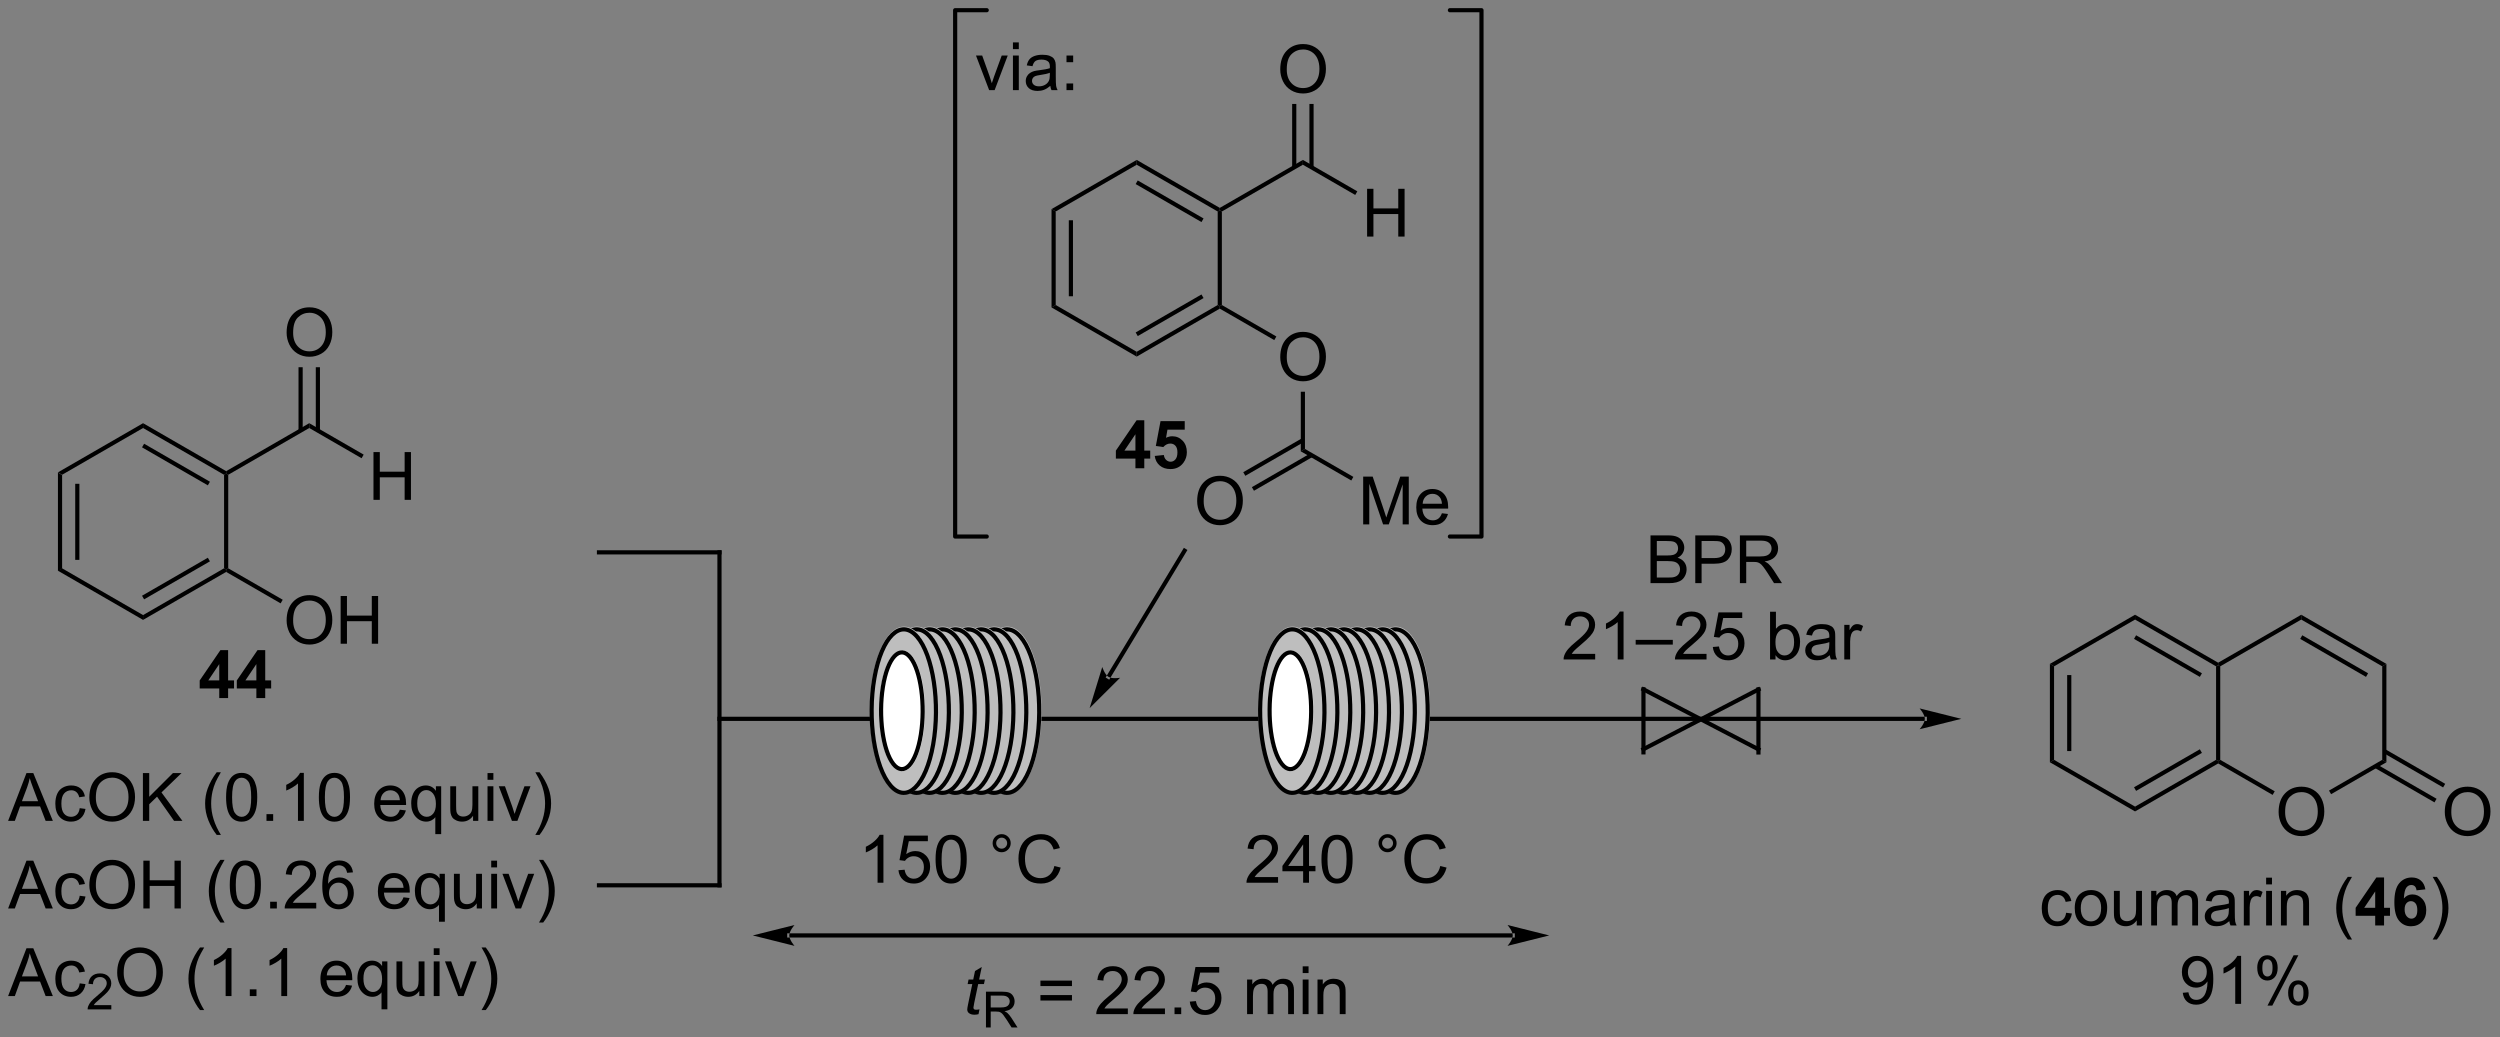 <?xml version="1.0" encoding="UTF-8"?>
<!DOCTYPE svg PUBLIC '-//W3C//DTD SVG 1.0//EN'
          'http://www.w3.org/TR/2001/REC-SVG-20010904/DTD/svg10.dtd'>
<svg stroke-dasharray="none" shape-rendering="auto" xmlns="http://www.w3.org/2000/svg" font-family="'Dialog'" text-rendering="auto" width="822" fill-opacity="1" color-interpolation="auto" color-rendering="auto" preserveAspectRatio="xMidYMid meet" font-size="12px" viewBox="0 0 822 341" fill="black" xmlns:xlink="http://www.w3.org/1999/xlink" stroke="black" image-rendering="auto" stroke-miterlimit="10" stroke-linecap="square" stroke-linejoin="miter" font-style="normal" stroke-width="1" height="341" stroke-dashoffset="0" font-weight="normal" stroke-opacity="1"
><rect x="0" y="0" width="822" height="341" fill="#808080" stroke="none"/><!--Generated by the Batik Graphics2D SVG Generator--><defs id="genericDefs"
  /><g
  ><defs id="defs1"
    ><clipPath clipPathUnits="userSpaceOnUse" id="clipPath1"
      ><path d="M0.632 0.646 L308.7 0.646 L308.7 128.331 L0.632 128.331 L0.632 0.646 Z"
      /></clipPath
      ><clipPath clipPathUnits="userSpaceOnUse" id="clipPath2"
      ><path d="M2.765 16.009 L2.765 140.144 L302.266 140.144 L302.266 16.009 Z"
      /></clipPath
    ></defs
    ><g transform="scale(2.667,2.667) translate(-0.632,-0.646) matrix(1.029,0,0,1.029,-2.212,-15.821)"
    ><path d="M9.706 72.63 L10.206 72.919 L10.206 84.13 L9.706 84.419 ZM11.776 73.969 L11.776 83.079 L12.276 83.079 L12.276 73.969 Z" stroke="none" clip-path="url(#clipPath2)"
    /></g
    ><g transform="matrix(2.743,0,0,2.743,-7.584,-43.91)"
    ><path d="M9.706 84.419 L10.206 84.13 L19.915 89.736 L19.915 90.313 Z" stroke="none" clip-path="url(#clipPath2)"
    /></g
    ><g transform="matrix(2.743,0,0,2.743,-7.584,-43.91)"
    ><path d="M19.915 90.313 L19.915 89.736 L29.624 84.13 L29.874 84.274 L29.874 84.563 ZM20.04 87.85 L27.929 83.296 L27.679 82.863 L19.79 87.418 Z" stroke="none" clip-path="url(#clipPath2)"
    /></g
    ><g transform="matrix(2.743,0,0,2.743,-7.584,-43.91)"
    ><path d="M30.124 84.13 L29.874 84.274 L29.624 84.13 L29.624 72.919 L29.874 72.774 L30.124 72.919 Z" stroke="none" clip-path="url(#clipPath2)"
    /></g
    ><g transform="matrix(2.743,0,0,2.743,-7.584,-43.91)"
    ><path d="M29.874 72.486 L29.874 72.774 L29.624 72.919 L19.915 67.313 L19.915 66.736 ZM27.929 73.753 L20.04 69.198 L19.79 69.631 L27.679 74.186 Z" stroke="none" clip-path="url(#clipPath2)"
    /></g
    ><g transform="matrix(2.743,0,0,2.743,-7.584,-43.91)"
    ><path d="M19.915 66.736 L19.915 67.313 L10.206 72.919 L9.706 72.63 Z" stroke="none" clip-path="url(#clipPath2)"
    /></g
    ><g transform="matrix(2.743,0,0,2.743,-7.584,-43.91)"
    ><path d="M30.124 72.919 L29.874 72.774 L29.874 72.486 L39.834 66.736 L39.834 67.313 Z" stroke="none" clip-path="url(#clipPath2)"
    /></g
    ><g transform="matrix(2.743,0,0,2.743,-7.584,-43.91)"
    ><path d="M47.533 75.924 L47.533 70.198 L48.291 70.198 L48.291 72.549 L51.268 72.549 L51.268 70.198 L52.026 70.198 L52.026 75.924 L51.268 75.924 L51.268 73.224 L48.291 73.224 L48.291 75.924 L47.533 75.924 Z" stroke="none" clip-path="url(#clipPath2)"
    /></g
    ><g transform="matrix(2.743,0,0,2.743,-7.584,-43.91)"
    ><path d="M39.834 67.313 L39.834 66.736 L46.358 70.503 L46.108 70.936 Z" stroke="none" clip-path="url(#clipPath2)"
    /></g
    ><g transform="matrix(2.743,0,0,2.743,-7.584,-43.91)"
    ><path d="M37.121 55.885 Q37.121 54.458 37.887 53.653 Q38.653 52.846 39.864 52.846 Q40.655 52.846 41.291 53.226 Q41.929 53.604 42.262 54.281 Q42.598 54.958 42.598 55.817 Q42.598 56.69 42.246 57.377 Q41.895 58.065 41.249 58.419 Q40.606 58.773 39.858 58.773 Q39.051 58.773 38.413 58.383 Q37.778 57.989 37.45 57.315 Q37.121 56.638 37.121 55.885 ZM37.903 55.896 Q37.903 56.932 38.458 57.528 Q39.015 58.122 39.856 58.122 Q40.71 58.122 41.262 57.521 Q41.817 56.919 41.817 55.815 Q41.817 55.114 41.58 54.593 Q41.343 54.073 40.887 53.786 Q40.434 53.497 39.866 53.497 Q39.062 53.497 38.481 54.052 Q37.903 54.604 37.903 55.896 Z" stroke="none" clip-path="url(#clipPath2)"
    /></g
    ><g transform="matrix(2.743,0,0,2.743,-7.584,-43.91)"
    ><path d="M41.118 67.622 L41.118 60.027 L40.618 60.027 L40.618 67.622 ZM39.048 67.622 L39.048 60.027 L38.548 60.027 L38.548 67.622 Z" stroke="none" clip-path="url(#clipPath2)"
    /></g
    ><g transform="matrix(2.743,0,0,2.743,-7.584,-43.91)"
    ><path d="M37.121 90.385 Q37.121 88.958 37.887 88.153 Q38.653 87.346 39.864 87.346 Q40.655 87.346 41.291 87.726 Q41.929 88.104 42.262 88.781 Q42.598 89.458 42.598 90.317 Q42.598 91.19 42.246 91.877 Q41.895 92.565 41.249 92.919 Q40.606 93.273 39.858 93.273 Q39.051 93.273 38.413 92.882 Q37.778 92.489 37.45 91.815 Q37.121 91.138 37.121 90.385 ZM37.903 90.396 Q37.903 91.432 38.458 92.028 Q39.015 92.622 39.856 92.622 Q40.71 92.622 41.262 92.021 Q41.817 91.419 41.817 90.315 Q41.817 89.614 41.58 89.094 Q41.343 88.573 40.887 88.286 Q40.434 87.997 39.866 87.997 Q39.062 87.997 38.481 88.552 Q37.903 89.104 37.903 90.396 ZM43.597 93.174 L43.597 87.448 L44.355 87.448 L44.355 89.799 L47.331 89.799 L47.331 87.448 L48.089 87.448 L48.089 93.174 L47.331 93.174 L47.331 90.474 L44.355 90.474 L44.355 93.174 L43.597 93.174 Z" stroke="none" clip-path="url(#clipPath2)"
    /></g
    ><g transform="matrix(2.743,0,0,2.743,-7.584,-43.91)"
    ><path d="M29.874 84.563 L29.874 84.274 L30.124 84.13 L36.654 87.9 L36.404 88.333 Z" stroke="none" clip-path="url(#clipPath2)"
    /></g
    ><g transform="matrix(2.743,0,0,2.743,-7.584,-43.91)"
    ><path d="M3.737 114.402 L5.938 108.675 L6.755 108.675 L9.099 114.402 L8.234 114.402 L7.568 112.667 L5.172 112.667 L4.544 114.402 L3.737 114.402 ZM5.391 112.05 L7.333 112.05 L6.734 110.464 Q6.461 109.74 6.328 109.277 Q6.219 109.826 6.021 110.371 L5.391 112.05 ZM12.32 112.881 L13.013 112.972 Q12.898 113.686 12.432 114.092 Q11.966 114.496 11.287 114.496 Q10.435 114.496 9.917 113.938 Q9.398 113.381 9.398 112.342 Q9.398 111.67 9.62 111.167 Q9.844 110.662 10.3 110.412 Q10.755 110.16 11.289 110.16 Q11.966 110.16 12.396 110.501 Q12.825 110.842 12.945 111.472 L12.263 111.576 Q12.164 111.16 11.917 110.949 Q11.669 110.738 11.318 110.738 Q10.787 110.738 10.453 111.118 Q10.122 111.498 10.122 112.324 Q10.122 113.16 10.443 113.54 Q10.763 113.917 11.279 113.917 Q11.693 113.917 11.969 113.665 Q12.247 113.41 12.32 112.881 ZM13.474 111.613 Q13.474 110.186 14.24 109.381 Q15.005 108.574 16.216 108.574 Q17.008 108.574 17.643 108.954 Q18.281 109.332 18.615 110.009 Q18.951 110.686 18.951 111.545 Q18.951 112.417 18.599 113.105 Q18.247 113.792 17.602 114.147 Q16.958 114.501 16.211 114.501 Q15.404 114.501 14.766 114.11 Q14.13 113.717 13.802 113.042 Q13.474 112.365 13.474 111.613 ZM14.255 111.623 Q14.255 112.66 14.81 113.256 Q15.367 113.85 16.208 113.85 Q17.062 113.85 17.615 113.248 Q18.169 112.647 18.169 111.542 Q18.169 110.842 17.932 110.321 Q17.695 109.8 17.24 109.514 Q16.787 109.225 16.219 109.225 Q15.414 109.225 14.833 109.779 Q14.255 110.332 14.255 111.623 ZM19.895 114.402 L19.895 108.675 L20.652 108.675 L20.652 111.514 L23.496 108.675 L24.525 108.675 L22.121 110.996 L24.629 114.402 L23.629 114.402 L21.59 111.503 L20.652 112.417 L20.652 114.402 L19.895 114.402 ZM28.74 116.087 Q28.156 115.352 27.753 114.368 Q27.352 113.381 27.352 112.326 Q27.352 111.397 27.654 110.545 Q28.005 109.558 28.74 108.576 L29.242 108.576 Q28.771 109.389 28.617 109.738 Q28.38 110.277 28.242 110.863 Q28.076 111.592 28.076 112.332 Q28.076 114.209 29.242 116.087 L28.74 116.087 ZM29.865 111.576 Q29.865 110.561 30.073 109.944 Q30.281 109.324 30.693 108.988 Q31.107 108.652 31.732 108.652 Q32.193 108.652 32.539 108.837 Q32.888 109.022 33.115 109.373 Q33.341 109.722 33.469 110.225 Q33.599 110.725 33.599 111.576 Q33.599 112.584 33.391 113.204 Q33.185 113.824 32.771 114.162 Q32.359 114.501 31.732 114.501 Q30.904 114.501 30.43 113.904 Q29.865 113.191 29.865 111.576 ZM30.586 111.576 Q30.586 112.988 30.917 113.454 Q31.247 113.92 31.732 113.92 Q32.216 113.92 32.544 113.451 Q32.875 112.983 32.875 111.576 Q32.875 110.162 32.544 109.699 Q32.216 109.233 31.724 109.233 Q31.24 109.233 30.951 109.644 Q30.586 110.167 30.586 111.576 ZM34.707 114.402 L34.707 113.6 L35.509 113.6 L35.509 114.402 L34.707 114.402 ZM39.185 114.402 L38.482 114.402 L38.482 109.92 Q38.227 110.162 37.815 110.404 Q37.404 110.647 37.075 110.769 L37.075 110.089 Q37.664 109.811 38.104 109.417 Q38.547 109.022 38.732 108.652 L39.185 108.652 L39.185 114.402 ZM40.986 111.576 Q40.986 110.561 41.194 109.944 Q41.402 109.324 41.814 108.988 Q42.228 108.652 42.853 108.652 Q43.314 108.652 43.66 108.837 Q44.009 109.022 44.236 109.373 Q44.462 109.722 44.59 110.225 Q44.72 110.725 44.72 111.576 Q44.72 112.584 44.512 113.204 Q44.306 113.824 43.892 114.162 Q43.48 114.501 42.853 114.501 Q42.025 114.501 41.551 113.904 Q40.986 113.191 40.986 111.576 ZM41.707 111.576 Q41.707 112.988 42.038 113.454 Q42.368 113.92 42.853 113.92 Q43.337 113.92 43.665 113.451 Q43.996 112.983 43.996 111.576 Q43.996 110.162 43.665 109.699 Q43.337 109.233 42.845 109.233 Q42.361 109.233 42.072 109.644 Q41.707 110.167 41.707 111.576 ZM50.691 113.066 L51.418 113.154 Q51.246 113.792 50.78 114.144 Q50.316 114.496 49.595 114.496 Q48.684 114.496 48.15 113.936 Q47.618 113.373 47.618 112.363 Q47.618 111.316 48.158 110.738 Q48.697 110.16 49.556 110.16 Q50.387 110.16 50.913 110.727 Q51.441 111.292 51.441 112.319 Q51.441 112.381 51.439 112.506 L48.345 112.506 Q48.384 113.191 48.73 113.555 Q49.079 113.917 49.598 113.917 Q49.986 113.917 50.259 113.714 Q50.533 113.511 50.691 113.066 ZM48.384 111.928 L50.699 111.928 Q50.652 111.404 50.434 111.144 Q50.098 110.738 49.564 110.738 Q49.079 110.738 48.749 111.063 Q48.418 111.386 48.384 111.928 ZM54.945 115.993 L54.945 113.959 Q54.781 114.191 54.487 114.344 Q54.193 114.496 53.859 114.496 Q53.122 114.496 52.589 113.907 Q52.055 113.316 52.055 112.287 Q52.055 111.662 52.271 111.167 Q52.49 110.67 52.901 110.415 Q53.312 110.16 53.805 110.16 Q54.575 110.16 55.016 110.808 L55.016 110.253 L55.648 110.253 L55.648 115.993 L54.945 115.993 ZM52.779 112.316 Q52.779 113.115 53.115 113.516 Q53.45 113.917 53.919 113.917 Q54.367 113.917 54.69 113.537 Q55.016 113.154 55.016 112.378 Q55.016 111.55 54.675 111.134 Q54.333 110.714 53.872 110.714 Q53.414 110.714 53.096 111.102 Q52.779 111.49 52.779 112.316 ZM59.47 114.402 L59.47 113.792 Q58.986 114.496 58.152 114.496 Q57.785 114.496 57.467 114.355 Q57.15 114.214 56.993 114.001 Q56.84 113.787 56.777 113.48 Q56.736 113.272 56.736 112.824 L56.736 110.253 L57.439 110.253 L57.439 112.553 Q57.439 113.105 57.48 113.295 Q57.548 113.574 57.762 113.733 Q57.978 113.889 58.293 113.889 Q58.611 113.889 58.887 113.727 Q59.165 113.566 59.28 113.287 Q59.395 113.006 59.395 112.475 L59.395 110.253 L60.098 110.253 L60.098 114.402 L59.47 114.402 ZM61.203 109.483 L61.203 108.675 L61.906 108.675 L61.906 109.483 L61.203 109.483 ZM61.203 114.402 L61.203 110.253 L61.906 110.253 L61.906 114.402 L61.203 114.402 ZM64.129 114.402 L62.551 110.253 L63.293 110.253 L64.184 112.738 Q64.329 113.139 64.449 113.574 Q64.543 113.246 64.712 112.785 L65.634 110.253 L66.356 110.253 L64.785 114.402 L64.129 114.402 ZM67.439 116.087 L66.934 116.087 Q68.103 114.209 68.103 112.332 Q68.103 111.597 67.934 110.873 Q67.801 110.287 67.564 109.748 Q67.41 109.397 66.934 108.576 L67.439 108.576 Q68.173 109.558 68.525 110.545 Q68.824 111.397 68.824 112.326 Q68.824 113.381 68.421 114.368 Q68.017 115.352 67.439 116.087 Z" stroke="none" clip-path="url(#clipPath2)"
    /></g
    ><g transform="matrix(2.743,0,0,2.743,-7.584,-43.91)"
    ><path d="M3.737 124.902 L5.938 119.175 L6.755 119.175 L9.099 124.902 L8.234 124.902 L7.568 123.167 L5.172 123.167 L4.544 124.902 L3.737 124.902 ZM5.391 122.55 L7.333 122.55 L6.734 120.964 Q6.461 120.24 6.328 119.777 Q6.219 120.326 6.021 120.871 L5.391 122.55 ZM12.32 123.381 L13.013 123.472 Q12.898 124.186 12.432 124.592 Q11.966 124.996 11.287 124.996 Q10.435 124.996 9.917 124.438 Q9.398 123.881 9.398 122.842 Q9.398 122.17 9.62 121.667 Q9.844 121.162 10.3 120.912 Q10.755 120.66 11.289 120.66 Q11.966 120.66 12.396 121.001 Q12.825 121.342 12.945 121.972 L12.263 122.076 Q12.164 121.66 11.917 121.449 Q11.669 121.238 11.318 121.238 Q10.787 121.238 10.453 121.618 Q10.122 121.998 10.122 122.824 Q10.122 123.66 10.443 124.04 Q10.763 124.417 11.279 124.417 Q11.693 124.417 11.969 124.165 Q12.247 123.91 12.32 123.381 ZM13.474 122.113 Q13.474 120.686 14.24 119.881 Q15.005 119.074 16.216 119.074 Q17.008 119.074 17.643 119.454 Q18.281 119.832 18.615 120.509 Q18.951 121.186 18.951 122.045 Q18.951 122.917 18.599 123.605 Q18.247 124.292 17.602 124.647 Q16.958 125.001 16.211 125.001 Q15.404 125.001 14.766 124.61 Q14.13 124.217 13.802 123.542 Q13.474 122.865 13.474 122.113 ZM14.255 122.123 Q14.255 123.16 14.81 123.756 Q15.367 124.35 16.208 124.35 Q17.062 124.35 17.615 123.748 Q18.169 123.147 18.169 122.042 Q18.169 121.342 17.932 120.821 Q17.695 120.3 17.24 120.014 Q16.787 119.725 16.219 119.725 Q15.414 119.725 14.833 120.279 Q14.255 120.832 14.255 122.123 ZM19.949 124.902 L19.949 119.175 L20.707 119.175 L20.707 121.527 L23.684 121.527 L23.684 119.175 L24.441 119.175 L24.441 124.902 L23.684 124.902 L23.684 122.201 L20.707 122.201 L20.707 124.902 L19.949 124.902 ZM29.181 126.587 Q28.598 125.852 28.194 124.868 Q27.793 123.881 27.793 122.826 Q27.793 121.897 28.095 121.045 Q28.447 120.058 29.181 119.076 L29.684 119.076 Q29.212 119.889 29.059 120.238 Q28.822 120.777 28.684 121.363 Q28.517 122.092 28.517 122.832 Q28.517 124.709 29.684 126.587 L29.181 126.587 ZM30.306 122.076 Q30.306 121.061 30.514 120.444 Q30.723 119.824 31.134 119.488 Q31.548 119.152 32.173 119.152 Q32.634 119.152 32.98 119.337 Q33.329 119.522 33.556 119.873 Q33.783 120.222 33.91 120.725 Q34.04 121.225 34.04 122.076 Q34.04 123.084 33.832 123.704 Q33.626 124.324 33.212 124.662 Q32.801 125.001 32.173 125.001 Q31.345 125.001 30.871 124.404 Q30.306 123.691 30.306 122.076 ZM31.027 122.076 Q31.027 123.488 31.358 123.954 Q31.689 124.42 32.173 124.42 Q32.658 124.42 32.986 123.951 Q33.316 123.483 33.316 122.076 Q33.316 120.662 32.986 120.199 Q32.658 119.733 32.165 119.733 Q31.681 119.733 31.392 120.144 Q31.027 120.667 31.027 122.076 ZM35.148 124.902 L35.148 124.1 L35.95 124.1 L35.95 124.902 L35.148 124.902 ZM40.673 124.225 L40.673 124.902 L36.887 124.902 Q36.879 124.647 36.97 124.412 Q37.113 124.027 37.431 123.652 Q37.751 123.277 38.353 122.785 Q39.285 122.019 39.613 121.571 Q39.941 121.123 39.941 120.725 Q39.941 120.308 39.642 120.022 Q39.345 119.733 38.863 119.733 Q38.355 119.733 38.051 120.037 Q37.746 120.342 37.743 120.881 L37.02 120.808 Q37.095 119.998 37.579 119.576 Q38.064 119.152 38.879 119.152 Q39.704 119.152 40.184 119.61 Q40.665 120.066 40.665 120.74 Q40.665 121.084 40.525 121.417 Q40.384 121.748 40.056 122.115 Q39.73 122.483 38.973 123.123 Q38.34 123.654 38.16 123.844 Q37.98 124.035 37.863 124.225 L40.673 124.225 ZM45.075 120.576 L44.375 120.631 Q44.281 120.217 44.109 120.029 Q43.825 119.73 43.406 119.73 Q43.07 119.73 42.818 119.917 Q42.484 120.16 42.292 120.626 Q42.102 121.089 42.094 121.949 Q42.349 121.561 42.716 121.373 Q43.083 121.186 43.484 121.186 Q44.188 121.186 44.682 121.704 Q45.177 122.222 45.177 123.042 Q45.177 123.582 44.943 124.045 Q44.711 124.506 44.305 124.753 Q43.898 125.001 43.383 125.001 Q42.505 125.001 41.95 124.355 Q41.396 123.707 41.396 122.222 Q41.396 120.561 42.008 119.808 Q42.544 119.152 43.45 119.152 Q44.125 119.152 44.557 119.532 Q44.99 119.91 45.075 120.576 ZM42.203 123.045 Q42.203 123.41 42.357 123.743 Q42.513 124.074 42.789 124.248 Q43.068 124.42 43.372 124.42 Q43.818 124.42 44.138 124.061 Q44.458 123.701 44.458 123.084 Q44.458 122.49 44.141 122.149 Q43.825 121.808 43.344 121.808 Q42.867 121.808 42.534 122.149 Q42.203 122.49 42.203 123.045 ZM51.133 123.566 L51.859 123.654 Q51.688 124.292 51.221 124.644 Q50.758 124.996 50.036 124.996 Q49.125 124.996 48.591 124.436 Q48.06 123.873 48.06 122.863 Q48.06 121.816 48.599 121.238 Q49.138 120.66 49.997 120.66 Q50.828 120.66 51.354 121.227 Q51.883 121.792 51.883 122.819 Q51.883 122.881 51.88 123.006 L48.786 123.006 Q48.825 123.691 49.172 124.055 Q49.521 124.417 50.039 124.417 Q50.427 124.417 50.7 124.214 Q50.974 124.011 51.133 123.566 ZM48.825 122.428 L51.141 122.428 Q51.094 121.904 50.875 121.644 Q50.539 121.238 50.005 121.238 Q49.521 121.238 49.19 121.563 Q48.859 121.886 48.825 122.428 ZM55.387 126.493 L55.387 124.459 Q55.223 124.691 54.928 124.844 Q54.634 124.996 54.301 124.996 Q53.564 124.996 53.03 124.407 Q52.496 123.816 52.496 122.787 Q52.496 122.162 52.712 121.667 Q52.931 121.17 53.342 120.915 Q53.754 120.66 54.246 120.66 Q55.017 120.66 55.457 121.308 L55.457 120.753 L56.09 120.753 L56.09 126.493 L55.387 126.493 ZM53.22 122.816 Q53.22 123.615 53.556 124.016 Q53.892 124.417 54.361 124.417 Q54.809 124.417 55.132 124.037 Q55.457 123.654 55.457 122.878 Q55.457 122.05 55.116 121.634 Q54.775 121.214 54.314 121.214 Q53.855 121.214 53.538 121.602 Q53.22 121.99 53.22 122.816 ZM59.911 124.902 L59.911 124.292 Q59.427 124.996 58.594 124.996 Q58.227 124.996 57.909 124.855 Q57.591 124.714 57.435 124.501 Q57.281 124.287 57.219 123.98 Q57.177 123.772 57.177 123.324 L57.177 120.753 L57.88 120.753 L57.88 123.053 Q57.88 123.605 57.922 123.795 Q57.99 124.074 58.203 124.233 Q58.419 124.389 58.734 124.389 Q59.052 124.389 59.328 124.227 Q59.607 124.066 59.721 123.787 Q59.836 123.506 59.836 122.975 L59.836 120.753 L60.539 120.753 L60.539 124.902 L59.911 124.902 ZM61.645 119.983 L61.645 119.175 L62.348 119.175 L62.348 119.983 L61.645 119.983 ZM61.645 124.902 L61.645 120.753 L62.348 120.753 L62.348 124.902 L61.645 124.902 ZM64.57 124.902 L62.992 120.753 L63.734 120.753 L64.625 123.238 Q64.771 123.639 64.891 124.074 Q64.984 123.746 65.154 123.285 L66.076 120.753 L66.797 120.753 L65.227 124.902 L64.57 124.902 ZM67.88 126.587 L67.375 126.587 Q68.544 124.709 68.544 122.832 Q68.544 122.097 68.375 121.373 Q68.242 120.787 68.005 120.248 Q67.852 119.897 67.375 119.076 L67.88 119.076 Q68.615 120.058 68.966 121.045 Q69.266 121.897 69.266 122.826 Q69.266 123.881 68.862 124.868 Q68.458 125.852 67.88 126.587 Z" stroke="none" clip-path="url(#clipPath2)"
    /></g
    ><g transform="matrix(2.743,0,0,2.743,-7.584,-43.91)"
    ><path d="M3.737 135.402 L5.938 129.675 L6.755 129.675 L9.099 135.402 L8.234 135.402 L7.568 133.667 L5.172 133.667 L4.544 135.402 L3.737 135.402 ZM5.391 133.05 L7.333 133.05 L6.734 131.464 Q6.461 130.74 6.328 130.277 Q6.219 130.826 6.021 131.37 L5.391 133.05 ZM12.32 133.881 L13.013 133.972 Q12.898 134.686 12.432 135.092 Q11.966 135.495 11.287 135.495 Q10.435 135.495 9.917 134.938 Q9.398 134.381 9.398 133.342 Q9.398 132.67 9.62 132.167 Q9.844 131.662 10.3 131.412 Q10.755 131.16 11.289 131.16 Q11.966 131.16 12.396 131.501 Q12.825 131.842 12.945 132.472 L12.263 132.576 Q12.164 132.16 11.917 131.949 Q11.669 131.738 11.318 131.738 Q10.787 131.738 10.453 132.118 Q10.122 132.498 10.122 133.324 Q10.122 134.16 10.443 134.54 Q10.763 134.917 11.279 134.917 Q11.693 134.917 11.969 134.665 Q12.247 134.41 12.32 133.881 Z" stroke="none" clip-path="url(#clipPath2)"
    /></g
    ><g transform="matrix(2.743,0,0,2.743,-7.584,-43.91)"
    ><path d="M16.108 136.494 L16.108 137.002 L13.268 137.002 Q13.262 136.81 13.33 136.635 Q13.438 136.346 13.676 136.064 Q13.916 135.783 14.367 135.414 Q15.066 134.84 15.313 134.504 Q15.559 134.168 15.559 133.869 Q15.559 133.556 15.334 133.342 Q15.111 133.125 14.75 133.125 Q14.369 133.125 14.141 133.353 Q13.912 133.582 13.91 133.986 L13.367 133.931 Q13.424 133.324 13.787 133.008 Q14.15 132.689 14.762 132.689 Q15.381 132.689 15.74 133.033 Q16.102 133.375 16.102 133.881 Q16.102 134.138 15.996 134.388 Q15.891 134.637 15.645 134.912 Q15.4 135.187 14.832 135.668 Q14.357 136.066 14.223 136.209 Q14.088 136.351 14 136.494 L16.108 136.494 Z" stroke="none" clip-path="url(#clipPath2)"
    /></g
    ><g transform="matrix(2.743,0,0,2.743,-7.584,-43.91)"
    ><path d="M16.811 132.613 Q16.811 131.186 17.576 130.381 Q18.342 129.574 19.553 129.574 Q20.345 129.574 20.98 129.954 Q21.618 130.332 21.951 131.009 Q22.288 131.686 22.288 132.545 Q22.288 133.417 21.936 134.105 Q21.584 134.792 20.939 135.147 Q20.295 135.501 19.548 135.501 Q18.741 135.501 18.103 135.11 Q17.467 134.717 17.139 134.042 Q16.811 133.365 16.811 132.613 ZM17.592 132.623 Q17.592 133.66 18.147 134.256 Q18.704 134.85 19.545 134.85 Q20.399 134.85 20.951 134.248 Q21.506 133.647 21.506 132.542 Q21.506 131.842 21.269 131.321 Q21.032 130.8 20.576 130.514 Q20.123 130.225 19.556 130.225 Q18.751 130.225 18.17 130.779 Q17.592 131.332 17.592 132.623 ZM26.741 137.087 Q26.157 136.352 25.754 135.368 Q25.353 134.381 25.353 133.326 Q25.353 132.397 25.655 131.545 Q26.006 130.558 26.741 129.576 L27.243 129.576 Q26.772 130.389 26.618 130.738 Q26.381 131.277 26.243 131.863 Q26.076 132.592 26.076 133.332 Q26.076 135.209 27.243 137.087 L26.741 137.087 ZM30.514 135.402 L29.811 135.402 L29.811 130.92 Q29.556 131.162 29.144 131.404 Q28.733 131.647 28.405 131.769 L28.405 131.089 Q28.993 130.811 29.433 130.417 Q29.876 130.022 30.061 129.652 L30.514 129.652 L30.514 135.402 ZM32.708 135.402 L32.708 134.6 L33.51 134.6 L33.51 135.402 L32.708 135.402 ZM37.186 135.402 L36.483 135.402 L36.483 130.92 Q36.228 131.162 35.816 131.404 Q35.405 131.647 35.077 131.769 L35.077 131.089 Q35.665 130.811 36.105 130.417 Q36.548 130.022 36.733 129.652 L37.186 129.652 L37.186 135.402 ZM44.243 134.066 L44.97 134.154 Q44.798 134.792 44.332 135.144 Q43.868 135.495 43.147 135.495 Q42.235 135.495 41.702 134.936 Q41.17 134.373 41.17 133.363 Q41.17 132.316 41.709 131.738 Q42.248 131.16 43.108 131.16 Q43.938 131.16 44.465 131.727 Q44.993 132.292 44.993 133.319 Q44.993 133.381 44.991 133.506 L41.897 133.506 Q41.936 134.191 42.282 134.555 Q42.631 134.917 43.15 134.917 Q43.538 134.917 43.811 134.714 Q44.084 134.511 44.243 134.066 ZM41.936 132.928 L44.251 132.928 Q44.204 132.404 43.985 132.144 Q43.65 131.738 43.116 131.738 Q42.631 131.738 42.3 132.063 Q41.97 132.386 41.936 132.928 ZM48.497 136.993 L48.497 134.959 Q48.333 135.191 48.039 135.345 Q47.745 135.495 47.411 135.495 Q46.674 135.495 46.14 134.907 Q45.606 134.316 45.606 133.287 Q45.606 132.662 45.823 132.167 Q46.041 131.67 46.453 131.415 Q46.864 131.16 47.356 131.16 Q48.127 131.16 48.567 131.808 L48.567 131.253 L49.2 131.253 L49.2 136.993 L48.497 136.993 ZM46.33 133.316 Q46.33 134.115 46.666 134.516 Q47.002 134.917 47.471 134.917 Q47.919 134.917 48.242 134.537 Q48.567 134.154 48.567 133.378 Q48.567 132.55 48.226 132.134 Q47.885 131.714 47.424 131.714 Q46.966 131.714 46.648 132.102 Q46.33 132.49 46.33 133.316 ZM53.022 135.402 L53.022 134.792 Q52.538 135.495 51.704 135.495 Q51.337 135.495 51.019 135.355 Q50.702 135.214 50.545 135.001 Q50.392 134.787 50.329 134.48 Q50.288 134.272 50.288 133.824 L50.288 131.253 L50.991 131.253 L50.991 133.553 Q50.991 134.105 51.032 134.295 Q51.1 134.574 51.313 134.732 Q51.53 134.889 51.845 134.889 Q52.163 134.889 52.438 134.727 Q52.717 134.566 52.832 134.287 Q52.946 134.006 52.946 133.475 L52.946 131.253 L53.65 131.253 L53.65 135.402 L53.022 135.402 ZM54.755 130.482 L54.755 129.675 L55.458 129.675 L55.458 130.482 L54.755 130.482 ZM54.755 135.402 L54.755 131.253 L55.458 131.253 L55.458 135.402 L54.755 135.402 ZM57.681 135.402 L56.103 131.253 L56.845 131.253 L57.735 133.738 Q57.881 134.139 58.001 134.574 Q58.095 134.245 58.264 133.785 L59.186 131.253 L59.907 131.253 L58.337 135.402 L57.681 135.402 ZM60.991 137.087 L60.485 137.087 Q61.655 135.209 61.655 133.332 Q61.655 132.597 61.485 131.873 Q61.353 131.287 61.116 130.748 Q60.962 130.397 60.485 129.576 L60.991 129.576 Q61.725 130.558 62.077 131.545 Q62.376 132.397 62.376 133.326 Q62.376 134.381 61.972 135.368 Q61.569 136.352 60.991 137.087 Z" stroke="none" clip-path="url(#clipPath2)"
    /></g
    ><g transform="matrix(2.743,0,0,2.743,-7.584,-43.91)"
    ><path d="M89.007 82.468 L89.007 82.468 L74.564 82.468 L74.314 82.468 L74.314 81.968 L74.564 81.968 L89.007 81.968 L89.257 81.968 L89.257 82.468 Z" stroke="none" clip-path="url(#clipPath2)"
    /></g
    ><g transform="matrix(2.743,0,0,2.743,-7.584,-43.91)"
    ><path d="M89.007 122.378 L89.007 122.378 L74.564 122.378 L74.314 122.378 L74.314 121.878 L74.564 121.878 L89.007 121.878 L89.257 121.878 L89.257 122.378 Z" stroke="none" clip-path="url(#clipPath2)"
    /></g
    ><g transform="matrix(2.743,0,0,2.743,-7.584,-43.91)"
    ><path d="M88.757 122.128 L88.757 122.128 L88.757 82.218 L88.757 81.968 L89.257 81.968 L89.257 82.218 L89.257 122.128 L89.257 122.378 L88.757 122.378 Z" stroke="none" clip-path="url(#clipPath2)"
    /></g
    ><g transform="matrix(2.743,0,0,2.743,-7.584,-43.91)"
    ><path d="M233.49 102.423 L233.49 102.423 L89.007 102.423 L88.757 102.423 L88.757 101.923 L89.007 101.923 L233.49 101.923 L233.74 101.923 L233.74 102.423 ZM237.865 102.173 L232.865 100.923 C232.865 100.923 233.49 101.626 233.49 102.173 C233.49 102.72 232.865 103.423 232.865 103.423 Z" stroke="none" clip-path="url(#clipPath2)"
    /></g
    ><g fill="rgb(190,190,190)" transform="matrix(2.743,0,0,2.743,-7.584,-43.91)" stroke="rgb(190,190,190)"
    ><path d="M125.087 92.221 C127.03 94.43 127.901 100.224 127.031 105.164 C126.162 110.103 123.881 112.316 121.938 110.107 C119.994 107.898 119.124 102.103 119.993 97.164 C120.862 92.225 123.143 90.011 125.087 92.221" stroke="none" clip-path="url(#clipPath2)"
    /></g
    ><g fill="rgb(190,190,190)" stroke-width="0.5" transform="matrix(2.743,0,0,2.743,-7.584,-43.91)" stroke="rgb(190,190,190)"
    ><path fill="none" d="M125.087 92.221 C127.03 94.43 127.901 100.224 127.031 105.164 C126.162 110.103 123.881 112.316 121.938 110.107 C119.994 107.898 119.124 102.103 119.993 97.164 C120.862 92.225 123.143 90.011 125.087 92.221" clip-path="url(#clipPath2)"
    /></g
    ><g stroke-width="0.5" transform="matrix(2.743,0,0,2.743,-7.584,-43.91)"
    ><path fill="none" d="M125.054 92.304 C126.997 94.513 127.868 100.308 126.999 105.247 C126.129 110.186 123.849 112.4 121.905 110.19 C119.961 107.981 119.091 102.186 119.96 97.247 C120.83 92.308 123.11 90.095 125.054 92.304" clip-path="url(#clipPath2)"
    /></g
    ><g fill="rgb(190,190,190)" transform="matrix(2.743,0,0,2.743,-7.584,-43.91)" stroke="rgb(190,190,190)"
    ><path d="M123.539 92.221 C125.483 94.43 126.354 100.224 125.484 105.164 C124.615 110.103 122.334 112.316 120.391 110.107 C118.447 107.898 117.576 102.103 118.446 97.164 C119.315 92.225 121.596 90.011 123.539 92.221" stroke="none" clip-path="url(#clipPath2)"
    /></g
    ><g fill="rgb(190,190,190)" stroke-width="0.5" transform="matrix(2.743,0,0,2.743,-7.584,-43.91)" stroke="rgb(190,190,190)"
    ><path fill="none" d="M123.539 92.221 C125.483 94.43 126.354 100.224 125.484 105.164 C124.615 110.103 122.334 112.316 120.391 110.107 C118.447 107.898 117.576 102.103 118.446 97.164 C119.315 92.225 121.596 90.011 123.539 92.221" clip-path="url(#clipPath2)"
    /></g
    ><g stroke-width="0.5" transform="matrix(2.743,0,0,2.743,-7.584,-43.91)"
    ><path fill="none" d="M123.507 92.304 C125.45 94.513 126.321 100.308 125.451 105.247 C124.582 110.186 122.301 112.4 120.358 110.19 C118.414 107.981 117.543 102.186 118.413 97.247 C119.282 92.308 121.563 90.095 123.507 92.304" clip-path="url(#clipPath2)"
    /></g
    ><g fill="rgb(190,190,190)" transform="matrix(2.743,0,0,2.743,-7.584,-43.91)" stroke="rgb(190,190,190)"
    ><path d="M121.992 92.221 C123.936 94.43 124.807 100.224 123.937 105.164 C123.068 110.103 120.787 112.316 118.844 110.107 C116.9 107.898 116.029 102.103 116.899 97.164 C117.768 92.225 120.049 90.011 121.992 92.221" stroke="none" clip-path="url(#clipPath2)"
    /></g
    ><g fill="rgb(190,190,190)" stroke-width="0.5" transform="matrix(2.743,0,0,2.743,-7.584,-43.91)" stroke="rgb(190,190,190)"
    ><path fill="none" d="M121.992 92.221 C123.936 94.43 124.807 100.224 123.937 105.164 C123.068 110.103 120.787 112.316 118.844 110.107 C116.9 107.898 116.029 102.103 116.899 97.164 C117.768 92.225 120.049 90.011 121.992 92.221" clip-path="url(#clipPath2)"
    /></g
    ><g stroke-width="0.5" transform="matrix(2.743,0,0,2.743,-7.584,-43.91)"
    ><path fill="none" d="M121.959 92.304 C123.903 94.513 124.774 100.308 123.904 105.247 C123.035 110.186 120.754 112.4 118.811 110.19 C116.867 107.981 115.996 102.186 116.866 97.247 C117.735 92.308 120.016 90.095 121.959 92.304" clip-path="url(#clipPath2)"
    /></g
    ><g fill="rgb(190,190,190)" transform="matrix(2.743,0,0,2.743,-7.584,-43.91)" stroke="rgb(190,190,190)"
    ><path d="M120.445 92.221 C122.389 94.43 123.26 100.224 122.39 105.164 C121.52 110.103 119.24 112.316 117.296 110.107 C115.353 107.898 114.482 102.103 115.352 97.164 C116.221 92.225 118.501 90.011 120.445 92.221" stroke="none" clip-path="url(#clipPath2)"
    /></g
    ><g fill="rgb(190,190,190)" stroke-width="0.5" transform="matrix(2.743,0,0,2.743,-7.584,-43.91)" stroke="rgb(190,190,190)"
    ><path fill="none" d="M120.445 92.221 C122.389 94.43 123.26 100.224 122.39 105.164 C121.52 110.103 119.24 112.316 117.296 110.107 C115.353 107.898 114.482 102.103 115.352 97.164 C116.221 92.225 118.501 90.011 120.445 92.221" clip-path="url(#clipPath2)"
    /></g
    ><g stroke-width="0.5" transform="matrix(2.743,0,0,2.743,-7.584,-43.91)"
    ><path fill="none" d="M120.412 92.304 C122.356 94.513 123.227 100.308 122.357 105.247 C121.488 110.186 119.207 112.4 117.263 110.19 C115.32 107.981 114.449 102.186 115.319 97.247 C116.188 92.308 118.469 90.095 120.412 92.304" clip-path="url(#clipPath2)"
    /></g
    ><g fill="rgb(190,190,190)" transform="matrix(2.743,0,0,2.743,-7.584,-43.91)" stroke="rgb(190,190,190)"
    ><path d="M118.898 92.221 C120.842 94.43 121.712 100.224 120.843 105.164 C119.973 110.103 117.693 112.316 115.749 110.107 C113.806 107.898 112.935 102.103 113.804 97.164 C114.674 92.225 116.954 90.011 118.898 92.221" stroke="none" clip-path="url(#clipPath2)"
    /></g
    ><g fill="rgb(190,190,190)" stroke-width="0.5" transform="matrix(2.743,0,0,2.743,-7.584,-43.91)" stroke="rgb(190,190,190)"
    ><path fill="none" d="M118.898 92.221 C120.842 94.43 121.712 100.224 120.843 105.164 C119.973 110.103 117.693 112.316 115.749 110.107 C113.806 107.898 112.935 102.103 113.804 97.164 C114.674 92.225 116.954 90.011 118.898 92.221" clip-path="url(#clipPath2)"
    /></g
    ><g stroke-width="0.5" transform="matrix(2.743,0,0,2.743,-7.584,-43.91)"
    ><path fill="none" d="M118.865 92.304 C120.809 94.513 121.679 100.308 120.81 105.247 C119.94 110.186 117.66 112.4 115.716 110.19 C113.773 107.981 112.902 102.186 113.772 97.247 C114.641 92.308 116.921 90.095 118.865 92.304" clip-path="url(#clipPath2)"
    /></g
    ><g fill="rgb(190,190,190)" transform="matrix(2.743,0,0,2.743,-7.584,-43.91)" stroke="rgb(190,190,190)"
    ><path d="M117.351 92.221 C119.294 94.43 120.165 100.224 119.296 105.164 C118.426 110.103 116.146 112.316 114.202 110.107 C112.258 107.898 111.388 102.103 112.257 97.164 C113.127 92.225 115.407 90.011 117.351 92.221" stroke="none" clip-path="url(#clipPath2)"
    /></g
    ><g fill="rgb(190,190,190)" stroke-width="0.5" transform="matrix(2.743,0,0,2.743,-7.584,-43.91)" stroke="rgb(190,190,190)"
    ><path fill="none" d="M117.351 92.221 C119.294 94.43 120.165 100.224 119.296 105.164 C118.426 110.103 116.146 112.316 114.202 110.107 C112.258 107.898 111.388 102.103 112.257 97.164 C113.127 92.225 115.407 90.011 117.351 92.221" clip-path="url(#clipPath2)"
    /></g
    ><g stroke-width="0.5" transform="matrix(2.743,0,0,2.743,-7.584,-43.91)"
    ><path fill="none" d="M117.318 92.304 C119.261 94.513 120.132 100.308 119.263 105.247 C118.393 110.186 116.113 112.4 114.169 110.19 C112.225 107.981 111.355 102.186 112.224 97.247 C113.094 92.308 115.374 90.095 117.318 92.304" clip-path="url(#clipPath2)"
    /></g
    ><g fill="rgb(190,190,190)" transform="matrix(2.743,0,0,2.743,-7.584,-43.91)" stroke="rgb(190,190,190)"
    ><path d="M115.804 92.221 C117.747 94.43 118.618 100.224 117.749 105.164 C116.879 110.103 114.599 112.316 112.655 110.107 C110.711 107.898 109.841 102.103 110.71 97.164 C111.58 92.225 113.86 90.011 115.804 92.221" stroke="none" clip-path="url(#clipPath2)"
    /></g
    ><g fill="rgb(190,190,190)" stroke-width="0.5" transform="matrix(2.743,0,0,2.743,-7.584,-43.91)" stroke="rgb(190,190,190)"
    ><path fill="none" d="M115.804 92.221 C117.747 94.43 118.618 100.224 117.749 105.164 C116.879 110.103 114.599 112.316 112.655 110.107 C110.711 107.898 109.841 102.103 110.71 97.164 C111.58 92.225 113.86 90.011 115.804 92.221" clip-path="url(#clipPath2)"
    /></g
    ><g stroke-width="0.5" transform="matrix(2.743,0,0,2.743,-7.584,-43.91)"
    ><path fill="none" d="M115.771 92.304 C117.714 94.513 118.585 100.308 117.716 105.247 C116.846 110.186 114.566 112.4 112.622 110.19 C110.678 107.981 109.808 102.186 110.677 97.247 C111.547 92.308 113.827 90.095 115.771 92.304" clip-path="url(#clipPath2)"
    /></g
    ><g fill="rgb(190,190,190)" transform="matrix(2.743,0,0,2.743,-7.584,-43.91)" stroke="rgb(190,190,190)"
    ><path d="M114.257 92.221 C116.2 94.43 117.071 100.224 116.201 105.164 C115.332 110.103 113.051 112.316 111.108 110.107 C109.164 107.898 108.293 102.103 109.163 97.164 C110.032 92.225 112.313 90.011 114.257 92.221" stroke="none" clip-path="url(#clipPath2)"
    /></g
    ><g fill="rgb(190,190,190)" stroke-width="0.5" transform="matrix(2.743,0,0,2.743,-7.584,-43.91)" stroke="rgb(190,190,190)"
    ><path fill="none" d="M114.257 92.221 C116.2 94.43 117.071 100.224 116.201 105.164 C115.332 110.103 113.051 112.316 111.108 110.107 C109.164 107.898 108.293 102.103 109.163 97.164 C110.032 92.225 112.313 90.011 114.257 92.221" clip-path="url(#clipPath2)"
    /></g
    ><g stroke-width="0.5" transform="matrix(2.743,0,0,2.743,-7.584,-43.91)"
    ><path fill="none" d="M114.224 92.304 C116.167 94.513 117.038 100.308 116.168 105.247 C115.299 110.186 113.018 112.4 111.075 110.19 C109.131 107.981 108.26 102.186 109.13 97.247 C109.999 92.308 112.28 90.095 114.224 92.304" clip-path="url(#clipPath2)"
    /></g
    ><g fill="rgb(190,190,190)" transform="matrix(2.743,0,0,2.743,-7.584,-43.91)" stroke="rgb(190,190,190)"
    ><path d="M112.709 92.221 C114.653 94.43 115.524 100.224 114.654 105.164 C113.785 110.103 111.504 112.316 109.561 110.107 C107.617 107.898 106.746 102.103 107.616 97.164 C108.485 92.225 110.766 90.011 112.709 92.221" stroke="none" clip-path="url(#clipPath2)"
    /></g
    ><g fill="rgb(190,190,190)" stroke-width="0.5" transform="matrix(2.743,0,0,2.743,-7.584,-43.91)" stroke="rgb(190,190,190)"
    ><path fill="none" d="M112.709 92.221 C114.653 94.43 115.524 100.224 114.654 105.164 C113.785 110.103 111.504 112.316 109.561 110.107 C107.617 107.898 106.746 102.103 107.616 97.164 C108.485 92.225 110.766 90.011 112.709 92.221" clip-path="url(#clipPath2)"
    /></g
    ><g stroke-width="0.5" transform="matrix(2.743,0,0,2.743,-7.584,-43.91)"
    ><path fill="none" d="M112.676 92.304 C114.62 94.513 115.491 100.308 114.621 105.247 C113.752 110.186 111.471 112.4 109.528 110.19 C107.584 107.981 106.713 102.186 107.583 97.247 C108.452 92.308 110.733 90.095 112.676 92.304" clip-path="url(#clipPath2)"
    /></g
    ><g fill="white" transform="matrix(2.743,0,0,2.743,-7.584,-43.91)" stroke="white"
    ><path d="M111.911 94.817 C113.168 96.395 113.731 100.534 113.168 104.063 C112.606 107.591 111.132 109.172 109.875 107.594 C108.618 106.016 108.055 101.876 108.618 98.348 C109.18 94.82 110.654 93.239 111.911 94.817" stroke="none" clip-path="url(#clipPath2)"
    /></g
    ><g fill="white" stroke-width="0.5" transform="matrix(2.743,0,0,2.743,-7.584,-43.91)" stroke="white"
    ><path fill="none" d="M111.911 94.817 C113.168 96.395 113.731 100.534 113.168 104.063 C112.606 107.591 111.132 109.172 109.875 107.594 C108.618 106.016 108.055 101.876 108.618 98.348 C109.18 94.82 110.654 93.239 111.911 94.817" clip-path="url(#clipPath2)"
    /></g
    ><g stroke-width="0.5" transform="matrix(2.743,0,0,2.743,-7.584,-43.91)"
    ><path fill="none" d="M111.89 94.817 C113.147 96.395 113.709 100.534 113.147 104.063 C112.585 107.591 111.111 109.172 109.854 107.594 C108.597 106.016 108.034 101.876 108.596 98.348 C109.159 94.82 110.633 93.239 111.89 94.817" clip-path="url(#clipPath2)"
    /></g
    ><g transform="matrix(2.743,0,0,2.743,-7.584,-43.91)"
    ><path d="M108.66 121.821 L107.957 121.821 L107.957 117.339 Q107.702 117.582 107.291 117.824 Q106.879 118.066 106.551 118.188 L106.551 117.509 Q107.139 117.23 107.58 116.837 Q108.022 116.441 108.207 116.071 L108.66 116.071 L108.66 121.821 ZM110.461 120.321 L111.198 120.259 Q111.281 120.798 111.578 121.069 Q111.878 121.339 112.3 121.339 Q112.808 121.339 113.159 120.957 Q113.511 120.574 113.511 119.941 Q113.511 119.339 113.172 118.993 Q112.836 118.644 112.289 118.644 Q111.948 118.644 111.675 118.8 Q111.401 118.954 111.245 119.199 L110.586 119.113 L111.141 116.173 L113.987 116.173 L113.987 116.845 L111.703 116.845 L111.393 118.384 Q111.909 118.024 112.477 118.024 Q113.227 118.024 113.742 118.545 Q114.258 119.063 114.258 119.879 Q114.258 120.657 113.805 121.222 Q113.253 121.92 112.3 121.92 Q111.518 121.92 111.024 121.483 Q110.531 121.043 110.461 120.321 ZM114.91 118.996 Q114.91 117.98 115.119 117.363 Q115.327 116.743 115.739 116.407 Q116.153 116.071 116.778 116.071 Q117.239 116.071 117.585 116.256 Q117.934 116.441 118.16 116.793 Q118.387 117.141 118.514 117.644 Q118.645 118.144 118.645 118.996 Q118.645 120.004 118.436 120.623 Q118.231 121.243 117.817 121.582 Q117.405 121.92 116.778 121.92 Q115.949 121.92 115.475 121.324 Q114.91 120.61 114.91 118.996 ZM115.632 118.996 Q115.632 120.407 115.962 120.873 Q116.293 121.339 116.778 121.339 Q117.262 121.339 117.59 120.871 Q117.921 120.402 117.921 118.996 Q117.921 117.582 117.59 117.118 Q117.262 116.652 116.77 116.652 Q116.285 116.652 115.996 117.063 Q115.632 117.587 115.632 118.996 ZM121.749 117.079 Q121.749 116.629 122.067 116.313 Q122.387 115.996 122.832 115.996 Q123.285 115.996 123.6 116.313 Q123.918 116.629 123.918 117.079 Q123.918 117.527 123.598 117.847 Q123.28 118.165 122.832 118.165 Q122.387 118.165 122.067 117.85 Q121.749 117.532 121.749 117.079 ZM122.176 117.079 Q122.176 117.352 122.369 117.545 Q122.561 117.738 122.835 117.738 Q123.106 117.738 123.298 117.545 Q123.491 117.352 123.491 117.079 Q123.491 116.806 123.298 116.613 Q123.106 116.418 122.835 116.418 Q122.561 116.418 122.369 116.613 Q122.176 116.806 122.176 117.079 ZM129.151 119.813 L129.909 120.004 Q129.672 120.938 129.052 121.431 Q128.433 121.92 127.539 121.92 Q126.612 121.92 126.031 121.543 Q125.453 121.165 125.149 120.451 Q124.847 119.735 124.847 118.915 Q124.847 118.019 125.188 117.355 Q125.531 116.688 126.162 116.342 Q126.792 115.996 127.55 115.996 Q128.409 115.996 128.995 116.433 Q129.581 116.871 129.813 117.665 L129.065 117.839 Q128.867 117.214 128.487 116.931 Q128.11 116.644 127.534 116.644 Q126.875 116.644 126.43 116.962 Q125.987 117.277 125.808 117.811 Q125.628 118.345 125.628 118.91 Q125.628 119.641 125.841 120.186 Q126.055 120.73 126.503 121.001 Q126.953 121.269 127.477 121.269 Q128.112 121.269 128.552 120.902 Q128.995 120.535 129.151 119.813 Z" stroke="none" clip-path="url(#clipPath2)"
    /></g
    ><g fill="rgb(190,190,190)" transform="matrix(2.743,0,0,2.743,-7.584,-43.91)" stroke="rgb(190,190,190)"
    ><path d="M171.656 92.221 C173.599 94.43 174.47 100.224 173.601 105.164 C172.731 110.103 170.451 112.316 168.507 110.107 C166.563 107.898 165.692 102.103 166.562 97.164 C167.431 92.225 169.712 90.011 171.656 92.221" stroke="none" clip-path="url(#clipPath2)"
    /></g
    ><g fill="rgb(190,190,190)" stroke-width="0.5" transform="matrix(2.743,0,0,2.743,-7.584,-43.91)" stroke="rgb(190,190,190)"
    ><path fill="none" d="M171.656 92.221 C173.599 94.43 174.47 100.224 173.601 105.164 C172.731 110.103 170.451 112.316 168.507 110.107 C166.563 107.898 165.692 102.103 166.562 97.164 C167.431 92.225 169.712 90.011 171.656 92.221" clip-path="url(#clipPath2)"
    /></g
    ><g stroke-width="0.5" transform="matrix(2.743,0,0,2.743,-7.584,-43.91)"
    ><path fill="none" d="M171.623 92.304 C173.566 94.513 174.437 100.308 173.568 105.247 C172.698 110.186 170.418 112.4 168.474 110.19 C166.53 107.981 165.66 102.186 166.529 97.247 C167.399 92.308 169.679 90.095 171.623 92.304" clip-path="url(#clipPath2)"
    /></g
    ><g fill="rgb(190,190,190)" transform="matrix(2.743,0,0,2.743,-7.584,-43.91)" stroke="rgb(190,190,190)"
    ><path d="M170.108 92.221 C172.052 94.43 172.923 100.224 172.053 105.164 C171.184 110.103 168.903 112.316 166.96 110.107 C165.016 107.898 164.145 102.103 165.015 97.164 C165.884 92.225 168.165 90.011 170.108 92.221" stroke="none" clip-path="url(#clipPath2)"
    /></g
    ><g fill="rgb(190,190,190)" stroke-width="0.5" transform="matrix(2.743,0,0,2.743,-7.584,-43.91)" stroke="rgb(190,190,190)"
    ><path fill="none" d="M170.108 92.221 C172.052 94.43 172.923 100.224 172.053 105.164 C171.184 110.103 168.903 112.316 166.96 110.107 C165.016 107.898 164.145 102.103 165.015 97.164 C165.884 92.225 168.165 90.011 170.108 92.221" clip-path="url(#clipPath2)"
    /></g
    ><g stroke-width="0.5" transform="matrix(2.743,0,0,2.743,-7.584,-43.91)"
    ><path fill="none" d="M170.076 92.304 C172.019 94.513 172.89 100.308 172.02 105.247 C171.151 110.186 168.87 112.4 166.927 110.19 C164.983 107.981 164.113 102.186 164.982 97.247 C165.851 92.308 168.132 90.095 170.076 92.304" clip-path="url(#clipPath2)"
    /></g
    ><g fill="rgb(190,190,190)" transform="matrix(2.743,0,0,2.743,-7.584,-43.91)" stroke="rgb(190,190,190)"
    ><path d="M168.561 92.221 C170.505 94.43 171.376 100.224 170.506 105.164 C169.637 110.103 167.356 112.316 165.412 110.107 C163.469 107.898 162.598 102.103 163.468 97.164 C164.337 92.225 166.618 90.011 168.561 92.221" stroke="none" clip-path="url(#clipPath2)"
    /></g
    ><g fill="rgb(190,190,190)" stroke-width="0.5" transform="matrix(2.743,0,0,2.743,-7.584,-43.91)" stroke="rgb(190,190,190)"
    ><path fill="none" d="M168.561 92.221 C170.505 94.43 171.376 100.224 170.506 105.164 C169.637 110.103 167.356 112.316 165.412 110.107 C163.469 107.898 162.598 102.103 163.468 97.164 C164.337 92.225 166.618 90.011 168.561 92.221" clip-path="url(#clipPath2)"
    /></g
    ><g stroke-width="0.5" transform="matrix(2.743,0,0,2.743,-7.584,-43.91)"
    ><path fill="none" d="M168.528 92.304 C170.472 94.513 171.343 100.308 170.473 105.247 C169.604 110.186 167.323 112.4 165.38 110.19 C163.436 107.981 162.565 102.186 163.435 97.247 C164.304 92.308 166.585 90.095 168.528 92.304" clip-path="url(#clipPath2)"
    /></g
    ><g fill="rgb(190,190,190)" transform="matrix(2.743,0,0,2.743,-7.584,-43.91)" stroke="rgb(190,190,190)"
    ><path d="M167.014 92.221 C168.958 94.43 169.828 100.224 168.959 105.164 C168.089 110.103 165.809 112.316 163.865 110.107 C161.922 107.898 161.051 102.103 161.921 97.164 C162.79 92.225 165.071 90.011 167.014 92.221" stroke="none" clip-path="url(#clipPath2)"
    /></g
    ><g fill="rgb(190,190,190)" stroke-width="0.5" transform="matrix(2.743,0,0,2.743,-7.584,-43.91)" stroke="rgb(190,190,190)"
    ><path fill="none" d="M167.014 92.221 C168.958 94.43 169.828 100.224 168.959 105.164 C168.089 110.103 165.809 112.316 163.865 110.107 C161.922 107.898 161.051 102.103 161.921 97.164 C162.79 92.225 165.071 90.011 167.014 92.221" clip-path="url(#clipPath2)"
    /></g
    ><g stroke-width="0.5" transform="matrix(2.743,0,0,2.743,-7.584,-43.91)"
    ><path fill="none" d="M166.981 92.304 C168.925 94.513 169.796 100.308 168.926 105.247 C168.057 110.186 165.776 112.4 163.833 110.19 C161.889 107.981 161.018 102.186 161.888 97.247 C162.757 92.308 165.038 90.095 166.981 92.304" clip-path="url(#clipPath2)"
    /></g
    ><g fill="rgb(190,190,190)" transform="matrix(2.743,0,0,2.743,-7.584,-43.91)" stroke="rgb(190,190,190)"
    ><path d="M165.467 92.221 C167.411 94.43 168.281 100.224 167.412 105.164 C166.542 110.103 164.262 112.316 162.318 110.107 C160.375 107.898 159.504 102.103 160.373 97.164 C161.243 92.225 163.523 90.011 165.467 92.221" stroke="none" clip-path="url(#clipPath2)"
    /></g
    ><g fill="rgb(190,190,190)" stroke-width="0.5" transform="matrix(2.743,0,0,2.743,-7.584,-43.91)" stroke="rgb(190,190,190)"
    ><path fill="none" d="M165.467 92.221 C167.411 94.43 168.281 100.224 167.412 105.164 C166.542 110.103 164.262 112.316 162.318 110.107 C160.375 107.898 159.504 102.103 160.373 97.164 C161.243 92.225 163.523 90.011 165.467 92.221" clip-path="url(#clipPath2)"
    /></g
    ><g stroke-width="0.5" transform="matrix(2.743,0,0,2.743,-7.584,-43.91)"
    ><path fill="none" d="M165.434 92.304 C167.378 94.513 168.249 100.308 167.379 105.247 C166.509 110.186 164.229 112.4 162.285 110.19 C160.342 107.981 159.471 102.186 160.34 97.247 C161.21 92.308 163.49 90.095 165.434 92.304" clip-path="url(#clipPath2)"
    /></g
    ><g fill="rgb(190,190,190)" transform="matrix(2.743,0,0,2.743,-7.584,-43.91)" stroke="rgb(190,190,190)"
    ><path d="M163.92 92.221 C165.863 94.43 166.734 100.224 165.865 105.164 C164.995 110.103 162.715 112.316 160.771 110.107 C158.827 107.898 157.957 102.103 158.826 97.164 C159.696 92.225 161.976 90.011 163.92 92.221" stroke="none" clip-path="url(#clipPath2)"
    /></g
    ><g fill="rgb(190,190,190)" stroke-width="0.5" transform="matrix(2.743,0,0,2.743,-7.584,-43.91)" stroke="rgb(190,190,190)"
    ><path fill="none" d="M163.92 92.221 C165.863 94.43 166.734 100.224 165.865 105.164 C164.995 110.103 162.715 112.316 160.771 110.107 C158.827 107.898 157.957 102.103 158.826 97.164 C159.696 92.225 161.976 90.011 163.92 92.221" clip-path="url(#clipPath2)"
    /></g
    ><g stroke-width="0.5" transform="matrix(2.743,0,0,2.743,-7.584,-43.91)"
    ><path fill="none" d="M163.887 92.304 C165.831 94.513 166.701 100.308 165.832 105.247 C164.962 110.186 162.682 112.4 160.738 110.19 C158.795 107.981 157.924 102.186 158.793 97.247 C159.663 92.308 161.943 90.095 163.887 92.304" clip-path="url(#clipPath2)"
    /></g
    ><g fill="rgb(190,190,190)" transform="matrix(2.743,0,0,2.743,-7.584,-43.91)" stroke="rgb(190,190,190)"
    ><path d="M162.373 92.221 C164.316 94.43 165.187 100.224 164.317 105.164 C163.448 110.103 161.167 112.316 159.224 110.107 C157.28 107.898 156.41 102.103 157.279 97.164 C158.149 92.225 160.429 90.011 162.373 92.221" stroke="none" clip-path="url(#clipPath2)"
    /></g
    ><g fill="rgb(190,190,190)" stroke-width="0.5" transform="matrix(2.743,0,0,2.743,-7.584,-43.91)" stroke="rgb(190,190,190)"
    ><path fill="none" d="M162.373 92.221 C164.316 94.43 165.187 100.224 164.317 105.164 C163.448 110.103 161.167 112.316 159.224 110.107 C157.28 107.898 156.41 102.103 157.279 97.164 C158.149 92.225 160.429 90.011 162.373 92.221" clip-path="url(#clipPath2)"
    /></g
    ><g stroke-width="0.5" transform="matrix(2.743,0,0,2.743,-7.584,-43.91)"
    ><path fill="none" d="M162.34 92.304 C164.283 94.513 165.154 100.308 164.285 105.247 C163.415 110.186 161.135 112.4 159.191 110.19 C157.247 107.981 156.377 102.186 157.246 97.247 C158.116 92.308 160.396 90.095 162.34 92.304" clip-path="url(#clipPath2)"
    /></g
    ><g fill="rgb(190,190,190)" transform="matrix(2.743,0,0,2.743,-7.584,-43.91)" stroke="rgb(190,190,190)"
    ><path d="M160.826 92.221 C162.769 94.43 163.64 100.224 162.77 105.164 C161.901 110.103 159.62 112.316 157.677 110.107 C155.733 107.898 154.862 102.103 155.732 97.164 C156.601 92.225 158.882 90.011 160.826 92.221" stroke="none" clip-path="url(#clipPath2)"
    /></g
    ><g fill="rgb(190,190,190)" stroke-width="0.5" transform="matrix(2.743,0,0,2.743,-7.584,-43.91)" stroke="rgb(190,190,190)"
    ><path fill="none" d="M160.826 92.221 C162.769 94.43 163.64 100.224 162.77 105.164 C161.901 110.103 159.62 112.316 157.677 110.107 C155.733 107.898 154.862 102.103 155.732 97.164 C156.601 92.225 158.882 90.011 160.826 92.221" clip-path="url(#clipPath2)"
    /></g
    ><g stroke-width="0.5" transform="matrix(2.743,0,0,2.743,-7.584,-43.91)"
    ><path fill="none" d="M160.793 92.304 C162.736 94.513 163.607 100.308 162.738 105.247 C161.868 110.186 159.588 112.4 157.644 110.19 C155.7 107.981 154.829 102.186 155.699 97.247 C156.569 92.308 158.849 90.095 160.793 92.304" clip-path="url(#clipPath2)"
    /></g
    ><g fill="rgb(190,190,190)" transform="matrix(2.743,0,0,2.743,-7.584,-43.91)" stroke="rgb(190,190,190)"
    ><path d="M159.278 92.221 C161.222 94.43 162.093 100.224 161.223 105.164 C160.354 110.103 158.073 112.316 156.13 110.107 C154.186 107.898 153.315 102.103 154.185 97.164 C155.054 92.225 157.335 90.011 159.278 92.221" stroke="none" clip-path="url(#clipPath2)"
    /></g
    ><g fill="rgb(190,190,190)" stroke-width="0.5" transform="matrix(2.743,0,0,2.743,-7.584,-43.91)" stroke="rgb(190,190,190)"
    ><path fill="none" d="M159.278 92.221 C161.222 94.43 162.093 100.224 161.223 105.164 C160.354 110.103 158.073 112.316 156.13 110.107 C154.186 107.898 153.315 102.103 154.185 97.164 C155.054 92.225 157.335 90.011 159.278 92.221" clip-path="url(#clipPath2)"
    /></g
    ><g stroke-width="0.5" transform="matrix(2.743,0,0,2.743,-7.584,-43.91)"
    ><path fill="none" d="M159.245 92.304 C161.189 94.513 162.06 100.308 161.19 105.247 C160.321 110.186 158.04 112.4 156.097 110.19 C154.153 107.981 153.282 102.186 154.152 97.247 C155.021 92.308 157.302 90.095 159.245 92.304" clip-path="url(#clipPath2)"
    /></g
    ><g fill="white" transform="matrix(2.743,0,0,2.743,-7.584,-43.91)" stroke="white"
    ><path d="M158.48 94.817 C159.737 96.395 160.3 100.534 159.738 104.063 C159.175 107.591 157.701 109.172 156.444 107.594 C155.188 106.016 154.625 101.876 155.187 98.348 C155.749 94.82 157.223 93.239 158.48 94.817" stroke="none" clip-path="url(#clipPath2)"
    /></g
    ><g fill="white" stroke-width="0.5" transform="matrix(2.743,0,0,2.743,-7.584,-43.91)" stroke="white"
    ><path fill="none" d="M158.48 94.817 C159.737 96.395 160.3 100.534 159.738 104.063 C159.175 107.591 157.701 109.172 156.444 107.594 C155.188 106.016 154.625 101.876 155.187 98.348 C155.749 94.82 157.223 93.239 158.48 94.817" clip-path="url(#clipPath2)"
    /></g
    ><g stroke-width="0.5" transform="matrix(2.743,0,0,2.743,-7.584,-43.91)"
    ><path fill="none" d="M158.459 94.817 C159.715 96.395 160.279 100.534 159.716 104.063 C159.154 107.591 157.68 109.172 156.423 107.594 C155.166 106.016 154.603 101.876 155.166 98.348 C155.728 94.82 157.202 93.239 158.459 94.817" clip-path="url(#clipPath2)"
    /></g
    ><g transform="matrix(2.743,0,0,2.743,-7.584,-43.91)"
    ><path d="M155.964 121.144 L155.964 121.821 L152.177 121.821 Q152.17 121.566 152.261 121.332 Q152.404 120.946 152.722 120.571 Q153.042 120.196 153.643 119.704 Q154.576 118.938 154.904 118.49 Q155.232 118.043 155.232 117.644 Q155.232 117.227 154.933 116.941 Q154.636 116.652 154.154 116.652 Q153.646 116.652 153.341 116.957 Q153.037 117.261 153.034 117.8 L152.31 117.727 Q152.386 116.918 152.87 116.496 Q153.355 116.071 154.17 116.071 Q154.995 116.071 155.474 116.529 Q155.956 116.985 155.956 117.66 Q155.956 118.004 155.815 118.337 Q155.675 118.668 155.347 119.035 Q155.021 119.402 154.263 120.043 Q153.631 120.574 153.451 120.764 Q153.271 120.954 153.154 121.144 L155.964 121.144 ZM158.97 121.821 L158.97 120.449 L156.486 120.449 L156.486 119.806 L159.101 116.095 L159.673 116.095 L159.673 119.806 L160.447 119.806 L160.447 120.449 L159.673 120.449 L159.673 121.821 L158.97 121.821 ZM158.97 119.806 L158.97 117.222 L157.179 119.806 L158.97 119.806 ZM161.167 118.996 Q161.167 117.98 161.375 117.363 Q161.584 116.743 161.995 116.407 Q162.409 116.071 163.034 116.071 Q163.495 116.071 163.841 116.256 Q164.19 116.441 164.417 116.793 Q164.643 117.141 164.771 117.644 Q164.901 118.144 164.901 118.996 Q164.901 120.004 164.693 120.623 Q164.487 121.243 164.073 121.582 Q163.662 121.92 163.034 121.92 Q162.206 121.92 161.732 121.324 Q161.167 120.61 161.167 118.996 ZM161.888 118.996 Q161.888 120.407 162.219 120.873 Q162.55 121.339 163.034 121.339 Q163.518 121.339 163.847 120.871 Q164.177 120.402 164.177 118.996 Q164.177 117.582 163.847 117.118 Q163.518 116.652 163.026 116.652 Q162.542 116.652 162.253 117.063 Q161.888 117.587 161.888 118.996 ZM168.006 117.079 Q168.006 116.629 168.323 116.313 Q168.643 115.996 169.089 115.996 Q169.542 115.996 169.857 116.313 Q170.175 116.629 170.175 117.079 Q170.175 117.527 169.855 117.847 Q169.537 118.165 169.089 118.165 Q168.643 118.165 168.323 117.85 Q168.006 117.532 168.006 117.079 ZM168.433 117.079 Q168.433 117.352 168.625 117.545 Q168.818 117.738 169.091 117.738 Q169.362 117.738 169.555 117.545 Q169.748 117.352 169.748 117.079 Q169.748 116.806 169.555 116.613 Q169.362 116.418 169.091 116.418 Q168.818 116.418 168.625 116.613 Q168.433 116.806 168.433 117.079 ZM175.408 119.813 L176.166 120.004 Q175.929 120.938 175.309 121.431 Q174.689 121.92 173.796 121.92 Q172.869 121.92 172.288 121.543 Q171.71 121.165 171.405 120.451 Q171.103 119.735 171.103 118.915 Q171.103 118.019 171.444 117.355 Q171.788 116.688 172.418 116.342 Q173.048 115.996 173.806 115.996 Q174.666 115.996 175.252 116.433 Q175.838 116.871 176.069 117.665 L175.322 117.839 Q175.124 117.214 174.744 116.931 Q174.366 116.644 173.791 116.644 Q173.132 116.644 172.686 116.962 Q172.244 117.277 172.064 117.811 Q171.884 118.345 171.884 118.91 Q171.884 119.641 172.098 120.186 Q172.311 120.73 172.759 121.001 Q173.21 121.269 173.733 121.269 Q174.369 121.269 174.809 120.902 Q175.252 120.535 175.408 119.813 Z" stroke="none" clip-path="url(#clipPath2)"
    /></g
    ><g transform="matrix(2.743,0,0,2.743,-7.584,-43.91)"
    ><path d="M184.094 128.388 L184.094 128.388 L97.375 128.388 L97.125 128.388 L97.125 127.888 L97.375 127.888 L184.094 127.888 L184.344 127.888 L184.344 128.388 ZM188.469 128.138 L183.469 126.888 C183.469 126.888 184.094 127.591 184.094 128.138 C184.094 128.685 183.469 129.388 183.469 129.388 ZM93 128.138 L98 129.388 C98 129.388 97.375 128.685 97.375 128.138 C97.375 127.591 98 126.888 98 126.888 Z" stroke="none" clip-path="url(#clipPath2)"
    /></g
    ><g transform="matrix(2.743,0,0,2.743,-7.584,-43.91)"
    ><path d="M120.175 136.996 L120.058 137.577 Q119.803 137.642 119.566 137.642 Q119.144 137.642 118.894 137.434 Q118.707 137.277 118.707 137.009 Q118.707 136.871 118.808 136.379 L119.311 133.97 L118.754 133.97 L118.865 133.423 L119.425 133.423 L119.639 132.402 L120.449 131.915 L120.131 133.423 L120.826 133.423 L120.709 133.97 L120.019 133.97 L119.537 136.262 Q119.449 136.699 119.449 136.785 Q119.449 136.91 119.519 136.978 Q119.592 137.043 119.756 137.043 Q119.99 137.043 120.175 136.996 Z" stroke="none" clip-path="url(#clipPath2)"
    /></g
    ><g transform="matrix(2.743,0,0,2.743,-7.584,-43.91)"
    ><path d="M120.951 139.172 L120.951 134.877 L122.856 134.877 Q123.43 134.877 123.729 134.992 Q124.028 135.107 124.205 135.4 Q124.385 135.693 124.385 136.049 Q124.385 136.506 124.088 136.82 Q123.793 137.132 123.174 137.216 Q123.401 137.326 123.518 137.431 Q123.766 137.66 123.989 138.002 L124.737 139.172 L124.022 139.172 L123.453 138.277 Q123.203 137.89 123.041 137.685 Q122.881 137.48 122.754 137.398 Q122.627 137.316 122.494 137.285 Q122.399 137.263 122.178 137.263 L121.52 137.263 L121.52 139.172 L120.951 139.172 ZM121.52 136.771 L122.74 136.771 Q123.131 136.771 123.35 136.691 Q123.571 136.611 123.684 136.433 Q123.799 136.256 123.799 136.049 Q123.799 135.744 123.576 135.549 Q123.356 135.351 122.879 135.351 L121.52 135.351 L121.52 136.771 Z" stroke="none" clip-path="url(#clipPath2)"
    /></g
    ><g transform="matrix(2.743,0,0,2.743,-7.584,-43.91)"
    ><path d="M131.261 134.204 L127.48 134.204 L127.48 133.548 L131.261 133.548 L131.261 134.204 ZM131.261 135.941 L127.48 135.941 L127.48 135.285 L131.261 135.285 L131.261 135.941 ZM137.958 136.894 L137.958 137.572 L134.171 137.572 Q134.163 137.316 134.255 137.082 Q134.398 136.697 134.715 136.322 Q135.036 135.947 135.637 135.454 Q136.57 134.689 136.898 134.241 Q137.226 133.793 137.226 133.394 Q137.226 132.978 136.926 132.691 Q136.63 132.402 136.148 132.402 Q135.64 132.402 135.335 132.707 Q135.03 133.012 135.028 133.551 L134.304 133.478 Q134.38 132.668 134.864 132.246 Q135.348 131.822 136.163 131.822 Q136.989 131.822 137.468 132.28 Q137.95 132.736 137.95 133.41 Q137.95 133.754 137.809 134.087 Q137.669 134.418 137.34 134.785 Q137.015 135.152 136.257 135.793 Q135.624 136.324 135.445 136.514 Q135.265 136.704 135.148 136.894 L137.958 136.894 ZM142.407 136.894 L142.407 137.572 L138.62 137.572 Q138.613 137.316 138.704 137.082 Q138.847 136.697 139.165 136.322 Q139.485 135.947 140.087 135.454 Q141.019 134.689 141.347 134.241 Q141.675 133.793 141.675 133.394 Q141.675 132.978 141.376 132.691 Q141.079 132.402 140.597 132.402 Q140.089 132.402 139.785 132.707 Q139.48 133.012 139.477 133.551 L138.753 133.478 Q138.829 132.668 139.313 132.246 Q139.798 131.822 140.613 131.822 Q141.438 131.822 141.917 132.28 Q142.399 132.736 142.399 133.41 Q142.399 133.754 142.258 134.087 Q142.118 134.418 141.79 134.785 Q141.464 135.152 140.706 135.793 Q140.073 136.324 139.894 136.514 Q139.714 136.704 139.597 136.894 L142.407 136.894 ZM143.554 137.572 L143.554 136.769 L144.356 136.769 L144.356 137.572 L143.554 137.572 ZM145.383 136.072 L146.12 136.009 Q146.204 136.548 146.501 136.819 Q146.8 137.09 147.222 137.09 Q147.73 137.09 148.081 136.707 Q148.433 136.324 148.433 135.691 Q148.433 135.09 148.094 134.744 Q147.758 134.394 147.212 134.394 Q146.87 134.394 146.597 134.551 Q146.323 134.704 146.167 134.949 L145.508 134.863 L146.063 131.923 L148.91 131.923 L148.91 132.595 L146.626 132.595 L146.316 134.134 Q146.831 133.775 147.399 133.775 Q148.149 133.775 148.665 134.296 Q149.18 134.814 149.18 135.629 Q149.18 136.407 148.727 136.973 Q148.175 137.671 147.222 137.671 Q146.441 137.671 145.946 137.233 Q145.454 136.793 145.383 136.072 ZM152.251 137.572 L152.251 133.423 L152.878 133.423 L152.878 134.004 Q153.073 133.699 153.396 133.514 Q153.722 133.329 154.136 133.329 Q154.597 133.329 154.891 133.522 Q155.188 133.712 155.308 134.056 Q155.8 133.329 156.589 133.329 Q157.206 133.329 157.537 133.671 Q157.87 134.012 157.87 134.723 L157.87 137.572 L157.173 137.572 L157.173 134.957 Q157.173 134.535 157.102 134.35 Q157.035 134.165 156.855 134.053 Q156.675 133.939 156.433 133.939 Q155.995 133.939 155.706 134.231 Q155.417 134.519 155.417 135.16 L155.417 137.572 L154.714 137.572 L154.714 134.876 Q154.714 134.407 154.542 134.173 Q154.37 133.939 153.98 133.939 Q153.683 133.939 153.43 134.095 Q153.18 134.251 153.066 134.553 Q152.954 134.853 152.954 135.418 L152.954 137.572 L152.251 137.572 ZM158.917 132.652 L158.917 131.845 L159.62 131.845 L159.62 132.652 L158.917 132.652 ZM158.917 137.572 L158.917 133.423 L159.62 133.423 L159.62 137.572 L158.917 137.572 ZM160.692 137.572 L160.692 133.423 L161.325 133.423 L161.325 134.012 Q161.78 133.329 162.645 133.329 Q163.02 133.329 163.333 133.465 Q163.648 133.598 163.804 133.816 Q163.96 134.035 164.023 134.337 Q164.062 134.532 164.062 135.019 L164.062 137.572 L163.359 137.572 L163.359 135.048 Q163.359 134.619 163.275 134.405 Q163.195 134.191 162.986 134.066 Q162.778 133.939 162.497 133.939 Q162.046 133.939 161.721 134.225 Q161.395 134.509 161.395 135.306 L161.395 137.572 L160.692 137.572 Z" stroke="none" clip-path="url(#clipPath2)"
    /></g
    ><g transform="matrix(2.743,0,0,2.743,-7.584,-43.91)"
    ><path d="M248.483 95.59 L248.983 95.879 L248.983 107.09 L248.483 107.379 ZM250.553 96.929 L250.553 106.039 L251.053 106.039 L251.053 96.929 Z" stroke="none" clip-path="url(#clipPath2)"
    /></g
    ><g transform="matrix(2.743,0,0,2.743,-7.584,-43.91)"
    ><path d="M248.483 107.379 L248.983 107.09 L258.692 112.696 L258.692 113.273 Z" stroke="none" clip-path="url(#clipPath2)"
    /></g
    ><g transform="matrix(2.743,0,0,2.743,-7.584,-43.91)"
    ><path d="M258.692 113.273 L258.692 112.696 L268.402 107.09 L268.652 107.234 L268.652 107.523 ZM258.817 110.811 L266.707 106.256 L266.457 105.823 L258.567 110.378 Z" stroke="none" clip-path="url(#clipPath2)"
    /></g
    ><g transform="matrix(2.743,0,0,2.743,-7.584,-43.91)"
    ><path d="M268.902 107.09 L268.652 107.234 L268.402 107.09 L268.402 95.879 L268.652 95.734 L268.902 95.879 Z" stroke="none" clip-path="url(#clipPath2)"
    /></g
    ><g transform="matrix(2.743,0,0,2.743,-7.584,-43.91)"
    ><path d="M268.652 95.446 L268.652 95.734 L268.402 95.879 L258.692 90.273 L258.692 89.696 ZM266.707 96.713 L258.817 92.158 L258.567 92.591 L266.457 97.146 Z" stroke="none" clip-path="url(#clipPath2)"
    /></g
    ><g transform="matrix(2.743,0,0,2.743,-7.584,-43.91)"
    ><path d="M258.692 89.696 L258.692 90.273 L248.983 95.879 L248.483 95.59 Z" stroke="none" clip-path="url(#clipPath2)"
    /></g
    ><g transform="matrix(2.743,0,0,2.743,-7.584,-43.91)"
    ><path d="M275.899 113.345 Q275.899 111.918 276.665 111.114 Q277.43 110.306 278.641 110.306 Q279.433 110.306 280.068 110.686 Q280.706 111.064 281.04 111.741 Q281.376 112.418 281.376 113.278 Q281.376 114.15 281.024 114.837 Q280.673 115.525 280.027 115.879 Q279.383 116.233 278.636 116.233 Q277.829 116.233 277.191 115.843 Q276.555 115.449 276.227 114.775 Q275.899 114.098 275.899 113.345 ZM276.68 113.356 Q276.68 114.392 277.235 114.989 Q277.792 115.582 278.633 115.582 Q279.488 115.582 280.04 114.981 Q280.594 114.379 280.594 113.275 Q280.594 112.574 280.357 112.054 Q280.12 111.533 279.665 111.246 Q279.212 110.957 278.644 110.957 Q277.839 110.957 277.258 111.512 Q276.68 112.064 276.68 113.356 Z" stroke="none" clip-path="url(#clipPath2)"
    /></g
    ><g transform="matrix(2.743,0,0,2.743,-7.584,-43.91)"
    ><path d="M268.652 107.523 L268.652 107.234 L268.902 107.09 L275.432 110.86 L275.182 111.293 Z" stroke="none" clip-path="url(#clipPath2)"
    /></g
    ><g transform="matrix(2.743,0,0,2.743,-7.584,-43.91)"
    ><path d="M282.191 111.206 L281.941 110.773 L288.32 107.09 L288.82 107.379 Z" stroke="none" clip-path="url(#clipPath2)"
    /></g
    ><g transform="matrix(2.743,0,0,2.743,-7.584,-43.91)"
    ><path d="M288.82 107.379 L288.32 107.09 L288.32 95.879 L288.82 95.59 Z" stroke="none" clip-path="url(#clipPath2)"
    /></g
    ><g transform="matrix(2.743,0,0,2.743,-7.584,-43.91)"
    ><path d="M288.82 95.59 L288.32 95.879 L278.611 90.273 L278.611 89.696 ZM286.625 96.713 L278.736 92.158 L278.486 92.591 L286.375 97.146 Z" stroke="none" clip-path="url(#clipPath2)"
    /></g
    ><g transform="matrix(2.743,0,0,2.743,-7.584,-43.91)"
    ><path d="M278.611 89.696 L278.611 90.273 L268.902 95.879 L268.652 95.734 L268.652 95.446 Z" stroke="none" clip-path="url(#clipPath2)"
    /></g
    ><g transform="matrix(2.743,0,0,2.743,-7.584,-43.91)"
    ><path d="M295.818 113.345 Q295.818 111.918 296.583 111.114 Q297.349 110.306 298.56 110.306 Q299.351 110.306 299.987 110.686 Q300.625 111.064 300.958 111.741 Q301.294 112.418 301.294 113.278 Q301.294 114.15 300.943 114.837 Q300.591 115.525 299.945 115.879 Q299.302 116.233 298.555 116.233 Q297.747 116.233 297.109 115.843 Q296.474 115.449 296.146 114.775 Q295.818 114.098 295.818 113.345 ZM296.599 113.356 Q296.599 114.392 297.154 114.989 Q297.711 115.582 298.552 115.582 Q299.406 115.582 299.958 114.981 Q300.513 114.379 300.513 113.275 Q300.513 112.574 300.276 112.054 Q300.039 111.533 299.583 111.246 Q299.13 110.957 298.562 110.957 Q297.758 110.957 297.177 111.512 Q296.599 112.064 296.599 113.356 Z" stroke="none" clip-path="url(#clipPath2)"
    /></g
    ><g transform="matrix(2.743,0,0,2.743,-7.584,-43.91)"
    ><path d="M287.41 108.048 L294.583 112.189 L294.833 111.756 L287.66 107.615 ZM288.445 106.256 L295.618 110.397 L295.868 109.964 L288.695 105.823 Z" stroke="none" clip-path="url(#clipPath2)"
    /></g
    ><g transform="matrix(2.743,0,0,2.743,-7.584,-43.91)"
    ><path d="M250.429 125.419 L251.122 125.51 Q251.007 126.224 250.541 126.63 Q250.075 127.034 249.395 127.034 Q248.544 127.034 248.026 126.477 Q247.507 125.919 247.507 124.88 Q247.507 124.208 247.729 123.706 Q247.953 123.2 248.409 122.95 Q248.864 122.698 249.398 122.698 Q250.075 122.698 250.505 123.039 Q250.935 123.38 251.054 124.01 L250.372 124.115 Q250.273 123.698 250.026 123.487 Q249.778 123.276 249.427 123.276 Q248.895 123.276 248.562 123.656 Q248.232 124.036 248.232 124.862 Q248.232 125.698 248.552 126.078 Q248.872 126.456 249.388 126.456 Q249.802 126.456 250.078 126.203 Q250.357 125.948 250.429 125.419 ZM251.461 124.865 Q251.461 123.713 252.101 123.159 Q252.638 122.698 253.406 122.698 Q254.263 122.698 254.804 123.258 Q255.349 123.818 255.349 124.807 Q255.349 125.607 255.107 126.068 Q254.867 126.526 254.409 126.781 Q253.95 127.034 253.406 127.034 Q252.536 127.034 251.997 126.477 Q251.461 125.917 251.461 124.865 ZM252.185 124.865 Q252.185 125.661 252.531 126.06 Q252.88 126.456 253.406 126.456 Q253.929 126.456 254.276 126.057 Q254.625 125.659 254.625 124.841 Q254.625 124.073 254.276 123.677 Q253.927 123.278 253.406 123.278 Q252.88 123.278 252.531 123.674 Q252.185 124.068 252.185 124.865 ZM258.892 126.94 L258.892 126.331 Q258.407 127.034 257.574 127.034 Q257.207 127.034 256.889 126.893 Q256.571 126.752 256.415 126.539 Q256.261 126.325 256.199 126.018 Q256.157 125.81 256.157 125.362 L256.157 122.792 L256.86 122.792 L256.86 125.091 Q256.86 125.643 256.902 125.833 Q256.97 126.112 257.183 126.271 Q257.399 126.427 257.714 126.427 Q258.032 126.427 258.308 126.266 Q258.587 126.104 258.702 125.825 Q258.816 125.544 258.816 125.013 L258.816 122.792 L259.519 122.792 L259.519 126.94 L258.892 126.94 ZM260.622 126.94 L260.622 122.792 L261.25 122.792 L261.25 123.372 Q261.445 123.068 261.768 122.883 Q262.093 122.698 262.507 122.698 Q262.968 122.698 263.263 122.891 Q263.56 123.081 263.679 123.424 Q264.172 122.698 264.961 122.698 Q265.578 122.698 265.909 123.039 Q266.242 123.38 266.242 124.091 L266.242 126.94 L265.544 126.94 L265.544 124.325 Q265.544 123.903 265.474 123.719 Q265.406 123.534 265.226 123.422 Q265.047 123.307 264.804 123.307 Q264.367 123.307 264.078 123.599 Q263.789 123.888 263.789 124.528 L263.789 126.94 L263.086 126.94 L263.086 124.245 Q263.086 123.776 262.914 123.542 Q262.742 123.307 262.351 123.307 Q262.054 123.307 261.802 123.463 Q261.552 123.62 261.437 123.922 Q261.325 124.221 261.325 124.786 L261.325 126.94 L260.622 126.94 ZM269.992 126.427 Q269.601 126.76 269.239 126.898 Q268.88 127.034 268.466 127.034 Q267.781 127.034 267.414 126.7 Q267.047 126.365 267.047 125.846 Q267.047 125.542 267.185 125.289 Q267.325 125.036 267.549 124.885 Q267.773 124.732 268.054 124.653 Q268.263 124.599 268.679 124.549 Q269.531 124.448 269.935 124.307 Q269.937 124.161 269.937 124.122 Q269.937 123.693 269.739 123.518 Q269.468 123.278 268.937 123.278 Q268.442 123.278 268.205 123.453 Q267.968 123.627 267.856 124.068 L267.169 123.974 Q267.263 123.534 267.476 123.263 Q267.692 122.99 268.099 122.844 Q268.505 122.698 269.039 122.698 Q269.57 122.698 269.901 122.823 Q270.234 122.948 270.39 123.138 Q270.547 123.325 270.609 123.615 Q270.646 123.794 270.646 124.263 L270.646 125.2 Q270.646 126.182 270.69 126.443 Q270.734 126.7 270.867 126.94 L270.132 126.94 Q270.023 126.721 269.992 126.427 ZM269.935 124.857 Q269.552 125.013 268.786 125.122 Q268.351 125.185 268.172 125.263 Q267.992 125.341 267.893 125.492 Q267.797 125.643 267.797 125.825 Q267.797 126.107 268.01 126.294 Q268.224 126.482 268.632 126.482 Q269.039 126.482 269.354 126.305 Q269.672 126.127 269.82 125.818 Q269.935 125.581 269.935 125.115 L269.935 124.857 ZM271.728 126.94 L271.728 122.792 L272.36 122.792 L272.36 123.419 Q272.603 122.979 272.806 122.838 Q273.011 122.698 273.259 122.698 Q273.613 122.698 273.98 122.924 L273.738 123.575 Q273.48 123.424 273.222 123.424 Q272.993 123.424 272.808 123.562 Q272.626 123.7 272.548 123.948 Q272.431 124.323 272.431 124.768 L272.431 126.94 L271.728 126.94 ZM274.402 122.021 L274.402 121.213 L275.105 121.213 L275.105 122.021 L274.402 122.021 ZM274.402 126.94 L274.402 122.792 L275.105 122.792 L275.105 126.94 L274.402 126.94 ZM276.177 126.94 L276.177 122.792 L276.81 122.792 L276.81 123.38 Q277.265 122.698 278.13 122.698 Q278.505 122.698 278.817 122.833 Q279.132 122.966 279.289 123.185 Q279.445 123.403 279.507 123.706 Q279.547 123.901 279.547 124.388 L279.547 126.94 L278.843 126.94 L278.843 124.417 Q278.843 123.987 278.76 123.773 Q278.679 123.56 278.471 123.435 Q278.263 123.307 277.981 123.307 Q277.531 123.307 277.205 123.594 Q276.88 123.877 276.88 124.674 L276.88 126.94 L276.177 126.94 ZM284.192 128.625 Q283.609 127.891 283.205 126.906 Q282.804 125.919 282.804 124.865 Q282.804 123.935 283.106 123.083 Q283.458 122.096 284.192 121.115 L284.695 121.115 Q284.224 121.927 284.07 122.276 Q283.833 122.815 283.695 123.401 Q283.528 124.13 283.528 124.87 Q283.528 126.747 284.695 128.625 L284.192 128.625 Z" stroke="none" clip-path="url(#clipPath2)"
    /></g
    ><g transform="matrix(2.743,0,0,2.743,-7.584,-43.91)"
    ><path d="M287.476 126.94 L287.476 125.786 L285.132 125.786 L285.132 124.825 L287.617 121.19 L288.539 121.19 L288.539 124.823 L289.25 124.823 L289.25 125.786 L288.539 125.786 L288.539 126.94 L287.476 126.94 ZM287.476 124.823 L287.476 122.865 L286.161 124.823 L287.476 124.823 ZM293.493 122.615 L292.431 122.732 Q292.392 122.403 292.228 122.247 Q292.063 122.091 291.8 122.091 Q291.454 122.091 291.212 122.403 Q290.972 122.716 290.91 123.706 Q291.321 123.221 291.931 123.221 Q292.618 123.221 293.108 123.745 Q293.597 124.268 293.597 125.096 Q293.597 125.974 293.082 126.508 Q292.566 127.039 291.759 127.039 Q290.892 127.039 290.332 126.365 Q289.774 125.69 289.774 124.153 Q289.774 122.581 290.355 121.885 Q290.938 121.19 291.868 121.19 Q292.519 121.19 292.946 121.555 Q293.376 121.919 293.493 122.615 ZM291.004 125.01 Q291.004 125.544 291.248 125.836 Q291.496 126.127 291.813 126.127 Q292.118 126.127 292.321 125.891 Q292.524 125.651 292.524 125.107 Q292.524 124.549 292.306 124.289 Q292.087 124.028 291.759 124.028 Q291.441 124.028 291.222 124.278 Q291.004 124.526 291.004 125.01 Z" stroke="none" clip-path="url(#clipPath2)"
    /></g
    ><g transform="matrix(2.743,0,0,2.743,-7.584,-43.91)"
    ><path d="M294.872 128.625 L294.367 128.625 Q295.536 126.747 295.536 124.87 Q295.536 124.135 295.367 123.411 Q295.234 122.825 294.997 122.286 Q294.843 121.935 294.367 121.115 L294.872 121.115 Q295.606 122.096 295.958 123.083 Q296.257 123.935 296.257 124.865 Q296.257 125.919 295.854 126.906 Q295.45 127.891 294.872 128.625 Z" stroke="none" clip-path="url(#clipPath2)"
    /></g
    ><g transform="matrix(2.743,0,0,2.743,-7.584,-43.91)"
    ><path d="M264.41 135.014 L265.087 134.952 Q265.173 135.429 265.415 135.645 Q265.657 135.858 266.035 135.858 Q266.36 135.858 266.603 135.71 Q266.847 135.561 267.004 135.314 Q267.16 135.067 267.264 134.645 Q267.371 134.223 267.371 133.785 Q267.371 133.738 267.368 133.645 Q267.157 133.981 266.79 134.189 Q266.425 134.397 266.001 134.397 Q265.29 134.397 264.798 133.882 Q264.306 133.366 264.306 132.522 Q264.306 131.653 264.819 131.121 Q265.332 130.59 266.105 130.59 Q266.665 130.59 267.126 130.892 Q267.59 131.192 267.829 131.749 Q268.071 132.304 268.071 133.358 Q268.071 134.457 267.832 135.108 Q267.595 135.757 267.123 136.098 Q266.652 136.439 266.019 136.439 Q265.347 136.439 264.92 136.067 Q264.496 135.692 264.41 135.014 ZM267.29 132.488 Q267.29 131.882 266.967 131.528 Q266.644 131.171 266.191 131.171 Q265.722 131.171 265.373 131.554 Q265.027 131.936 265.027 132.546 Q265.027 133.093 265.358 133.436 Q265.689 133.778 266.173 133.778 Q266.66 133.778 266.975 133.436 Q267.29 133.093 267.29 132.488 ZM271.403 136.34 L270.7 136.34 L270.7 131.858 Q270.445 132.1 270.034 132.343 Q269.622 132.585 269.294 132.707 L269.294 132.028 Q269.883 131.749 270.323 131.356 Q270.765 130.96 270.95 130.59 L271.403 130.59 L271.403 136.34 ZM273.337 131.988 Q273.337 131.374 273.644 130.944 Q273.954 130.514 274.54 130.514 Q275.079 130.514 275.431 130.9 Q275.785 131.285 275.785 132.03 Q275.785 132.757 275.428 133.15 Q275.071 133.543 274.548 133.543 Q274.027 133.543 273.681 133.158 Q273.337 132.77 273.337 131.988 ZM274.558 130.999 Q274.298 130.999 274.123 131.225 Q273.949 131.452 273.949 132.059 Q273.949 132.608 274.123 132.835 Q274.3 133.059 274.558 133.059 Q274.824 133.059 274.998 132.832 Q275.173 132.606 275.173 132.004 Q275.173 131.449 274.996 131.225 Q274.821 130.999 274.558 130.999 ZM274.564 136.551 L277.696 130.514 L278.267 130.514 L275.144 136.551 L274.564 136.551 ZM277.04 134.996 Q277.04 134.379 277.347 133.952 Q277.657 133.522 278.246 133.522 Q278.785 133.522 279.139 133.908 Q279.493 134.293 279.493 135.038 Q279.493 135.764 279.134 136.158 Q278.777 136.551 278.251 136.551 Q277.73 136.551 277.384 136.163 Q277.04 135.772 277.04 134.996 ZM278.267 134.007 Q278.001 134.007 277.827 134.233 Q277.652 134.46 277.652 135.067 Q277.652 135.613 277.827 135.84 Q278.004 136.067 278.262 136.067 Q278.532 136.067 278.704 135.84 Q278.879 135.613 278.879 135.012 Q278.879 134.457 278.702 134.233 Q278.527 134.007 278.267 134.007 Z" stroke="none" clip-path="url(#clipPath2)"
    /></g
    ><g transform="matrix(2.743,0,0,2.743,-7.584,-43.91)"
    ><path d="M135.425 97.01 L135.425 97.01 L144.546 81.889 L144.675 81.675 L145.103 81.933 L144.974 82.147 L135.854 97.268 L135.724 97.482 L135.296 97.224 ZM133.38 100.885 L137.033 97.249 C137.033 97.249 136.108 97.421 135.639 97.139 C135.171 96.857 134.892 95.958 134.892 95.958 Z" stroke="none" clip-path="url(#clipPath2)"
    /></g
    ><g transform="matrix(2.743,0,0,2.743,-7.584,-43.91)"
    ><path d="M128.811 41.071 L129.311 41.36 L129.311 52.571 L128.811 52.86 ZM130.881 42.411 L130.881 51.521 L131.381 51.521 L131.381 42.411 Z" stroke="none" clip-path="url(#clipPath2)"
    /></g
    ><g transform="matrix(2.743,0,0,2.743,-7.584,-43.91)"
    ><path d="M128.811 52.86 L129.311 52.571 L139.02 58.177 L139.02 58.754 Z" stroke="none" clip-path="url(#clipPath2)"
    /></g
    ><g transform="matrix(2.743,0,0,2.743,-7.584,-43.91)"
    ><path d="M139.02 58.754 L139.02 58.177 L148.729 52.571 L148.979 52.716 L148.979 53.004 ZM139.145 56.292 L147.034 51.737 L146.784 51.304 L138.895 55.859 Z" stroke="none" clip-path="url(#clipPath2)"
    /></g
    ><g transform="matrix(2.743,0,0,2.743,-7.584,-43.91)"
    ><path d="M149.229 52.571 L148.979 52.716 L148.729 52.571 L148.729 41.36 L148.979 41.216 L149.229 41.36 Z" stroke="none" clip-path="url(#clipPath2)"
    /></g
    ><g transform="matrix(2.743,0,0,2.743,-7.584,-43.91)"
    ><path d="M148.979 40.927 L148.979 41.216 L148.729 41.36 L139.02 35.754 L139.02 35.177 ZM147.034 42.194 L139.145 37.639 L138.895 38.072 L146.784 42.627 Z" stroke="none" clip-path="url(#clipPath2)"
    /></g
    ><g transform="matrix(2.743,0,0,2.743,-7.584,-43.91)"
    ><path d="M139.02 35.177 L139.02 35.754 L129.311 41.36 L128.811 41.071 Z" stroke="none" clip-path="url(#clipPath2)"
    /></g
    ><g transform="matrix(2.743,0,0,2.743,-7.584,-43.91)"
    ><path d="M149.229 41.36 L148.979 41.216 L148.979 40.927 L158.939 35.177 L158.939 35.754 Z" stroke="none" clip-path="url(#clipPath2)"
    /></g
    ><g transform="matrix(2.743,0,0,2.743,-7.584,-43.91)"
    ><path d="M166.638 44.366 L166.638 38.639 L167.396 38.639 L167.396 40.991 L170.373 40.991 L170.373 38.639 L171.131 38.639 L171.131 44.366 L170.373 44.366 L170.373 41.665 L167.396 41.665 L167.396 44.366 L166.638 44.366 Z" stroke="none" clip-path="url(#clipPath2)"
    /></g
    ><g transform="matrix(2.743,0,0,2.743,-7.584,-43.91)"
    ><path d="M158.939 35.754 L158.939 35.177 L165.464 38.944 L165.214 39.377 Z" stroke="none" clip-path="url(#clipPath2)"
    /></g
    ><g transform="matrix(2.743,0,0,2.743,-7.584,-43.91)"
    ><path d="M156.227 24.327 Q156.227 22.9 156.992 22.095 Q157.758 21.288 158.969 21.288 Q159.761 21.288 160.396 21.668 Q161.034 22.045 161.367 22.723 Q161.703 23.4 161.703 24.259 Q161.703 25.131 161.352 25.819 Q161 26.506 160.354 26.86 Q159.711 27.215 158.964 27.215 Q158.156 27.215 157.518 26.824 Q156.883 26.431 156.555 25.756 Q156.227 25.079 156.227 24.327 ZM157.008 24.337 Q157.008 25.373 157.562 25.97 Q158.12 26.564 158.961 26.564 Q159.815 26.564 160.367 25.962 Q160.922 25.36 160.922 24.256 Q160.922 23.556 160.685 23.035 Q160.448 22.514 159.992 22.228 Q159.539 21.939 158.971 21.939 Q158.167 21.939 157.586 22.493 Q157.008 23.045 157.008 24.337 Z" stroke="none" clip-path="url(#clipPath2)"
    /></g
    ><g transform="matrix(2.743,0,0,2.743,-7.584,-43.91)"
    ><path d="M160.224 36.063 L160.224 28.468 L159.724 28.468 L159.724 36.063 ZM158.154 36.063 L158.154 28.468 L157.654 28.468 L157.654 36.063 Z" stroke="none" clip-path="url(#clipPath2)"
    /></g
    ><g transform="matrix(2.743,0,0,2.743,-7.584,-43.91)"
    ><path d="M156.227 58.827 Q156.227 57.4 156.992 56.595 Q157.758 55.788 158.969 55.788 Q159.761 55.788 160.396 56.168 Q161.034 56.545 161.367 57.223 Q161.703 57.9 161.703 58.759 Q161.703 59.631 161.352 60.319 Q161 61.006 160.354 61.361 Q159.711 61.715 158.964 61.715 Q158.156 61.715 157.518 61.324 Q156.883 60.931 156.555 60.256 Q156.227 59.579 156.227 58.827 ZM157.008 58.837 Q157.008 59.874 157.562 60.47 Q158.12 61.064 158.961 61.064 Q159.815 61.064 160.367 60.462 Q160.922 59.861 160.922 58.756 Q160.922 58.056 160.685 57.535 Q160.448 57.014 159.992 56.728 Q159.539 56.439 158.971 56.439 Q158.167 56.439 157.586 56.993 Q157.008 57.545 157.008 58.837 Z" stroke="none" clip-path="url(#clipPath2)"
    /></g
    ><g transform="matrix(2.743,0,0,2.743,-7.584,-43.91)"
    ><path d="M148.979 53.004 L148.979 52.716 L149.229 52.571 L155.759 56.341 L155.509 56.775 Z" stroke="none" clip-path="url(#clipPath2)"
    /></g
    ><g transform="matrix(2.743,0,0,2.743,-7.584,-43.91)"
    ><path d="M158.689 62.968 L159.189 62.968 L159.189 69.821 L158.689 70.11 Z" stroke="none" clip-path="url(#clipPath2)"
    /></g
    ><g transform="matrix(2.743,0,0,2.743,-7.584,-43.91)"
    ><path d="M146.267 76.077 Q146.267 74.65 147.033 73.845 Q147.799 73.038 149.01 73.038 Q149.801 73.038 150.437 73.418 Q151.075 73.796 151.408 74.473 Q151.744 75.15 151.744 76.009 Q151.744 76.881 151.392 77.569 Q151.041 78.256 150.395 78.611 Q149.752 78.965 149.004 78.965 Q148.197 78.965 147.559 78.574 Q146.924 78.181 146.595 77.506 Q146.267 76.829 146.267 76.077 ZM147.049 76.087 Q147.049 77.124 147.603 77.72 Q148.161 78.314 149.002 78.314 Q149.856 78.314 150.408 77.712 Q150.963 77.111 150.963 76.006 Q150.963 75.306 150.726 74.785 Q150.489 74.264 150.033 73.978 Q149.58 73.689 149.012 73.689 Q148.207 73.689 147.627 74.243 Q147.049 74.796 147.049 76.087 Z" stroke="none" clip-path="url(#clipPath2)"
    /></g
    ><g transform="matrix(2.743,0,0,2.743,-7.584,-43.91)"
    ><path d="M158.814 68.554 L151.791 72.608 L152.041 73.041 L159.064 68.987 ZM159.849 70.347 L152.826 74.401 L153.076 74.834 L160.099 70.78 Z" stroke="none" clip-path="url(#clipPath2)"
    /></g
    ><g transform="matrix(2.743,0,0,2.743,-7.584,-43.91)"
    ><path d="M166.167 78.866 L166.167 73.139 L167.307 73.139 L168.664 77.194 Q168.851 77.759 168.938 78.04 Q169.034 77.728 169.242 77.124 L170.612 73.139 L171.633 73.139 L171.633 78.866 L170.901 78.866 L170.901 74.072 L169.237 78.866 L168.555 78.866 L166.898 73.991 L166.898 78.866 L166.167 78.866 ZM175.604 77.53 L176.331 77.618 Q176.159 78.256 175.693 78.608 Q175.229 78.96 174.508 78.96 Q173.596 78.96 173.062 78.4 Q172.531 77.837 172.531 76.827 Q172.531 75.78 173.07 75.202 Q173.609 74.624 174.469 74.624 Q175.299 74.624 175.826 75.191 Q176.354 75.756 176.354 76.782 Q176.354 76.845 176.351 76.97 L173.258 76.97 Q173.297 77.655 173.643 78.019 Q173.992 78.381 174.51 78.381 Q174.898 78.381 175.172 78.178 Q175.445 77.975 175.604 77.53 ZM173.297 76.392 L175.612 76.392 Q175.565 75.868 175.346 75.608 Q175.01 75.202 174.476 75.202 Q173.992 75.202 173.661 75.527 Q173.331 75.85 173.297 76.392 Z" stroke="none" clip-path="url(#clipPath2)"
    /></g
    ><g transform="matrix(2.743,0,0,2.743,-7.584,-43.91)"
    ><path d="M158.689 70.11 L159.189 69.821 L164.992 73.172 L164.742 73.605 Z" stroke="none" clip-path="url(#clipPath2)"
    /></g
    ><g transform="matrix(2.743,0,0,2.743,-7.584,-43.91)"
    ><path d="M138.867 72.135 L138.867 70.982 L136.523 70.982 L136.523 70.021 L139.007 66.385 L139.929 66.385 L139.929 70.018 L140.64 70.018 L140.64 70.982 L139.929 70.982 L139.929 72.135 L138.867 72.135 ZM138.867 70.018 L138.867 68.06 L137.552 70.018 L138.867 70.018 ZM141.181 70.661 L142.274 70.549 Q142.321 70.919 142.55 71.138 Q142.782 71.354 143.082 71.354 Q143.425 71.354 143.662 71.075 Q143.902 70.794 143.902 70.232 Q143.902 69.706 143.665 69.443 Q143.431 69.177 143.05 69.177 Q142.579 69.177 142.204 69.596 L141.313 69.466 L141.876 66.487 L144.777 66.487 L144.777 67.513 L142.707 67.513 L142.535 68.487 Q142.902 68.302 143.285 68.302 Q144.017 68.302 144.524 68.833 Q145.032 69.365 145.032 70.213 Q145.032 70.919 144.621 71.474 Q144.063 72.234 143.071 72.234 Q142.277 72.234 141.777 71.807 Q141.277 71.38 141.181 70.661 Z" stroke="none" clip-path="url(#clipPath2)"
    /></g
    ><g transform="matrix(2.743,0,0,2.743,-7.584,-43.91)"
    ><path d="M29.046 99.687 L29.046 98.534 L26.702 98.534 L26.702 97.573 L29.186 93.937 L30.108 93.937 L30.108 97.57 L30.819 97.57 L30.819 98.534 L30.108 98.534 L30.108 99.687 L29.046 99.687 ZM29.046 97.57 L29.046 95.612 L27.73 97.57 L29.046 97.57 ZM33.495 99.687 L33.495 98.534 L31.151 98.534 L31.151 97.573 L33.635 93.937 L34.557 93.937 L34.557 97.57 L35.268 97.57 L35.268 98.534 L34.557 98.534 L34.557 99.687 L33.495 99.687 ZM33.495 97.57 L33.495 95.612 L32.18 97.57 L33.495 97.57 Z" stroke="none" clip-path="url(#clipPath2)"
    /></g
    ><g transform="matrix(2.743,0,0,2.743,-7.584,-43.91)"
    ><path d="M213.424 106.048 L213.424 106.048 L199.648 98.861 L199.427 98.745 L199.658 98.302 L199.88 98.418 L213.656 105.605 L213.877 105.721 L213.646 106.164 Z" stroke="none" clip-path="url(#clipPath2)"
    /></g
    ><g transform="matrix(2.743,0,0,2.743,-7.584,-43.91)"
    ><path d="M199.642 105.592 L199.642 105.592 L213.431 98.43 L213.653 98.315 L213.884 98.758 L213.662 98.874 L199.873 106.036 L199.651 106.151 L199.42 105.707 Z" stroke="none" clip-path="url(#clipPath2)"
    /></g
    ><g transform="matrix(2.743,0,0,2.743,-7.584,-43.91)"
    ><path d="M213.297 106.206 L213.297 106.206 L213.297 98.652 L213.297 98.402 L213.797 98.402 L213.797 98.652 L213.797 106.206 L213.797 106.456 L213.297 106.456 Z" stroke="none" clip-path="url(#clipPath2)"
    /></g
    ><g transform="matrix(2.743,0,0,2.743,-7.584,-43.91)"
    ><path d="M199.514 106.193 L199.514 106.193 L199.514 98.639 L199.514 98.389 L200.014 98.389 L200.014 98.639 L200.014 106.193 L200.014 106.443 L199.514 106.443 Z" stroke="none" clip-path="url(#clipPath2)"
    /></g
    ><g transform="matrix(2.743,0,0,2.743,-7.584,-43.91)"
    ><path d="M200.608 85.911 L200.608 80.185 L202.757 80.185 Q203.413 80.185 203.809 80.359 Q204.207 80.531 204.431 80.893 Q204.655 81.255 204.655 81.648 Q204.655 82.016 204.455 82.341 Q204.257 82.664 203.856 82.865 Q204.374 83.016 204.653 83.383 Q204.934 83.75 204.934 84.25 Q204.934 84.654 204.762 85 Q204.593 85.344 204.343 85.531 Q204.093 85.719 203.715 85.815 Q203.34 85.911 202.793 85.911 L200.608 85.911 ZM201.366 82.591 L202.606 82.591 Q203.108 82.591 203.327 82.523 Q203.616 82.437 203.762 82.24 Q203.911 82.039 203.911 81.74 Q203.911 81.453 203.773 81.237 Q203.637 81.021 203.382 80.94 Q203.129 80.859 202.512 80.859 L201.366 80.859 L201.366 82.591 ZM201.366 85.234 L202.793 85.234 Q203.161 85.234 203.309 85.208 Q203.569 85.161 203.744 85.052 Q203.921 84.943 204.033 84.734 Q204.148 84.523 204.148 84.25 Q204.148 83.93 203.983 83.695 Q203.819 83.458 203.528 83.362 Q203.239 83.266 202.692 83.266 L201.366 83.266 L201.366 85.234 ZM205.976 85.911 L205.976 80.185 L208.137 80.185 Q208.707 80.185 209.007 80.24 Q209.429 80.31 209.713 80.508 Q209.999 80.703 210.174 81.06 Q210.348 81.414 210.348 81.841 Q210.348 82.57 209.882 83.078 Q209.418 83.583 208.202 83.583 L206.733 83.583 L206.733 85.911 L205.976 85.911 ZM206.733 82.906 L208.215 82.906 Q208.95 82.906 209.257 82.633 Q209.567 82.359 209.567 81.865 Q209.567 81.505 209.385 81.25 Q209.202 80.992 208.905 80.911 Q208.715 80.859 208.2 80.859 L206.733 80.859 L206.733 82.906 ZM211.325 85.911 L211.325 80.185 L213.864 80.185 Q214.629 80.185 215.028 80.338 Q215.426 80.492 215.663 80.883 Q215.903 81.273 215.903 81.747 Q215.903 82.357 215.507 82.776 Q215.114 83.193 214.288 83.305 Q214.59 83.451 214.746 83.591 Q215.077 83.896 215.374 84.352 L216.371 85.911 L215.418 85.911 L214.661 84.719 Q214.327 84.203 214.111 83.93 Q213.898 83.656 213.728 83.547 Q213.559 83.437 213.382 83.396 Q213.254 83.367 212.96 83.367 L212.082 83.367 L212.082 85.911 L211.325 85.911 ZM212.082 82.711 L213.71 82.711 Q214.231 82.711 214.523 82.604 Q214.817 82.497 214.968 82.26 Q215.121 82.023 215.121 81.747 Q215.121 81.341 214.825 81.081 Q214.53 80.818 213.895 80.818 L212.082 80.818 L212.082 82.711 Z" stroke="none" clip-path="url(#clipPath2)"
    /></g
    ><g transform="matrix(2.743,0,0,2.743,-7.584,-43.91)"
    ><path d="M193.977 94.384 L193.977 95.061 L190.19 95.061 Q190.183 94.806 190.274 94.572 Q190.417 94.186 190.735 93.811 Q191.055 93.436 191.657 92.944 Q192.589 92.179 192.917 91.731 Q193.245 91.283 193.245 90.884 Q193.245 90.468 192.946 90.181 Q192.649 89.892 192.167 89.892 Q191.659 89.892 191.355 90.197 Q191.05 90.501 191.047 91.041 L190.323 90.968 Q190.399 90.158 190.883 89.736 Q191.368 89.311 192.183 89.311 Q193.008 89.311 193.487 89.77 Q193.969 90.225 193.969 90.9 Q193.969 91.244 193.828 91.577 Q193.688 91.908 193.36 92.275 Q193.034 92.642 192.276 93.283 Q191.644 93.814 191.464 94.004 Q191.284 94.194 191.167 94.384 L193.977 94.384 ZM197.379 95.061 L196.676 95.061 L196.676 90.58 Q196.421 90.822 196.01 91.064 Q195.598 91.306 195.27 91.429 L195.27 90.749 Q195.858 90.47 196.299 90.077 Q196.741 89.681 196.926 89.311 L197.379 89.311 L197.379 95.061 ZM198.831 93.272 L198.831 92.705 L203.282 92.705 L203.282 93.272 L198.831 93.272 ZM207.325 94.384 L207.325 95.061 L203.538 95.061 Q203.53 94.806 203.621 94.572 Q203.765 94.186 204.082 93.811 Q204.403 93.436 205.004 92.944 Q205.937 92.179 206.265 91.731 Q206.593 91.283 206.593 90.884 Q206.593 90.468 206.293 90.181 Q205.996 89.892 205.515 89.892 Q205.007 89.892 204.702 90.197 Q204.398 90.501 204.395 91.041 L203.671 90.968 Q203.746 90.158 204.231 89.736 Q204.715 89.311 205.53 89.311 Q206.356 89.311 206.835 89.77 Q207.317 90.225 207.317 90.9 Q207.317 91.244 207.176 91.577 Q207.036 91.908 206.707 92.275 Q206.382 92.642 205.624 93.283 Q204.991 93.814 204.812 94.004 Q204.632 94.194 204.515 94.384 L207.325 94.384 ZM208.078 93.561 L208.815 93.499 Q208.899 94.038 209.196 94.309 Q209.495 94.58 209.917 94.58 Q210.425 94.58 210.776 94.197 Q211.128 93.814 211.128 93.181 Q211.128 92.58 210.789 92.233 Q210.453 91.884 209.907 91.884 Q209.565 91.884 209.292 92.041 Q209.019 92.194 208.862 92.439 L208.203 92.353 L208.758 89.413 L211.605 89.413 L211.605 90.085 L209.321 90.085 L209.011 91.624 Q209.526 91.264 210.094 91.264 Q210.844 91.264 211.36 91.785 Q211.875 92.304 211.875 93.119 Q211.875 93.897 211.422 94.462 Q210.87 95.16 209.917 95.16 Q209.136 95.16 208.641 94.723 Q208.149 94.283 208.078 93.561 ZM215.594 95.061 L214.94 95.061 L214.94 89.335 L215.644 89.335 L215.644 91.376 Q216.089 90.819 216.782 90.819 Q217.164 90.819 217.506 90.973 Q217.847 91.126 218.068 91.408 Q218.289 91.686 218.414 92.082 Q218.539 92.475 218.539 92.923 Q218.539 93.991 218.011 94.574 Q217.485 95.155 216.745 95.155 Q216.011 95.155 215.594 94.541 L215.594 95.061 ZM215.586 92.955 Q215.586 93.702 215.789 94.033 Q216.12 94.577 216.688 94.577 Q217.149 94.577 217.485 94.176 Q217.821 93.775 217.821 92.983 Q217.821 92.171 217.498 91.785 Q217.175 91.397 216.719 91.397 Q216.258 91.397 215.922 91.798 Q215.586 92.197 215.586 92.955 ZM222.101 94.548 Q221.71 94.882 221.348 95.02 Q220.989 95.155 220.575 95.155 Q219.89 95.155 219.523 94.822 Q219.155 94.486 219.155 93.968 Q219.155 93.663 219.293 93.41 Q219.434 93.158 219.658 93.007 Q219.882 92.853 220.163 92.775 Q220.371 92.72 220.788 92.671 Q221.64 92.569 222.043 92.429 Q222.046 92.283 222.046 92.244 Q222.046 91.814 221.848 91.639 Q221.577 91.4 221.046 91.4 Q220.551 91.4 220.314 91.574 Q220.077 91.749 219.965 92.189 L219.278 92.095 Q219.371 91.655 219.585 91.384 Q219.801 91.111 220.207 90.965 Q220.614 90.819 221.148 90.819 Q221.679 90.819 222.01 90.944 Q222.343 91.069 222.499 91.259 Q222.655 91.447 222.718 91.736 Q222.754 91.916 222.754 92.384 L222.754 93.322 Q222.754 94.304 222.799 94.564 Q222.843 94.822 222.976 95.061 L222.241 95.061 Q222.132 94.843 222.101 94.548 ZM222.043 92.978 Q221.661 93.134 220.895 93.244 Q220.46 93.306 220.28 93.384 Q220.101 93.462 220.002 93.614 Q219.905 93.764 219.905 93.947 Q219.905 94.228 220.119 94.416 Q220.332 94.603 220.741 94.603 Q221.148 94.603 221.463 94.426 Q221.78 94.249 221.929 93.939 Q222.043 93.702 222.043 93.236 L222.043 92.978 ZM223.836 95.061 L223.836 90.913 L224.469 90.913 L224.469 91.541 Q224.711 91.1 224.914 90.96 Q225.12 90.819 225.368 90.819 Q225.722 90.819 226.089 91.046 L225.847 91.697 Q225.589 91.546 225.331 91.546 Q225.102 91.546 224.917 91.684 Q224.735 91.822 224.657 92.069 Q224.539 92.444 224.539 92.889 L224.539 95.061 L223.836 95.061 Z" stroke="none" clip-path="url(#clipPath2)"
    /></g
    ><g stroke-width="0.5" transform="matrix(2.743,0,0,2.743,-7.584,-43.91)" stroke-linejoin="round" stroke-linecap="round"
    ><path fill="none" d="M176.563 80.321 L180.348 80.321 L180.348 17.231 L176.563 17.231" clip-path="url(#clipPath2)"
    /></g
    ><g stroke-width="0.5" transform="matrix(2.743,0,0,2.743,-7.584,-43.91)" stroke-linejoin="round" stroke-linecap="round"
    ><path fill="none" d="M121.043 17.231 L117.258 17.231 L117.258 80.321 L121.043 80.321" clip-path="url(#clipPath2)"
    /></g
    ><g transform="matrix(2.743,0,0,2.743,-7.584,-43.91)"
    ><path d="M121.333 26.814 L119.755 22.666 L120.498 22.666 L121.388 25.15 Q121.534 25.551 121.654 25.986 Q121.748 25.658 121.917 25.197 L122.839 22.666 L123.56 22.666 L121.99 26.814 L121.333 26.814 ZM124.185 21.895 L124.185 21.087 L124.888 21.087 L124.888 21.895 L124.185 21.895 ZM124.185 26.814 L124.185 22.666 L124.888 22.666 L124.888 26.814 L124.185 26.814 ZM128.665 26.301 Q128.275 26.634 127.913 26.772 Q127.553 26.908 127.139 26.908 Q126.454 26.908 126.087 26.575 Q125.72 26.239 125.72 25.72 Q125.72 25.416 125.858 25.163 Q125.999 24.91 126.223 24.759 Q126.447 24.606 126.728 24.528 Q126.936 24.473 127.353 24.424 Q128.204 24.322 128.608 24.181 Q128.611 24.035 128.611 23.996 Q128.611 23.567 128.413 23.392 Q128.142 23.153 127.611 23.153 Q127.116 23.153 126.879 23.327 Q126.642 23.502 126.53 23.942 L125.843 23.848 Q125.936 23.408 126.15 23.137 Q126.366 22.864 126.772 22.718 Q127.178 22.572 127.712 22.572 Q128.244 22.572 128.574 22.697 Q128.908 22.822 129.064 23.012 Q129.22 23.2 129.283 23.489 Q129.319 23.668 129.319 24.137 L129.319 25.075 Q129.319 26.056 129.363 26.317 Q129.408 26.575 129.54 26.814 L128.806 26.814 Q128.697 26.595 128.665 26.301 ZM128.608 24.731 Q128.225 24.887 127.46 24.996 Q127.025 25.059 126.845 25.137 Q126.665 25.215 126.567 25.366 Q126.47 25.517 126.47 25.7 Q126.47 25.981 126.684 26.168 Q126.897 26.356 127.306 26.356 Q127.712 26.356 128.027 26.179 Q128.345 26.002 128.494 25.692 Q128.608 25.455 128.608 24.989 L128.608 24.731 ZM130.604 23.465 L130.604 22.666 L131.404 22.666 L131.404 23.465 L130.604 23.465 ZM130.604 26.814 L130.604 26.012 L131.404 26.012 L131.404 26.814 L130.604 26.814 Z" stroke="none" clip-path="url(#clipPath2)"
    /></g
  ></g
></svg
>
